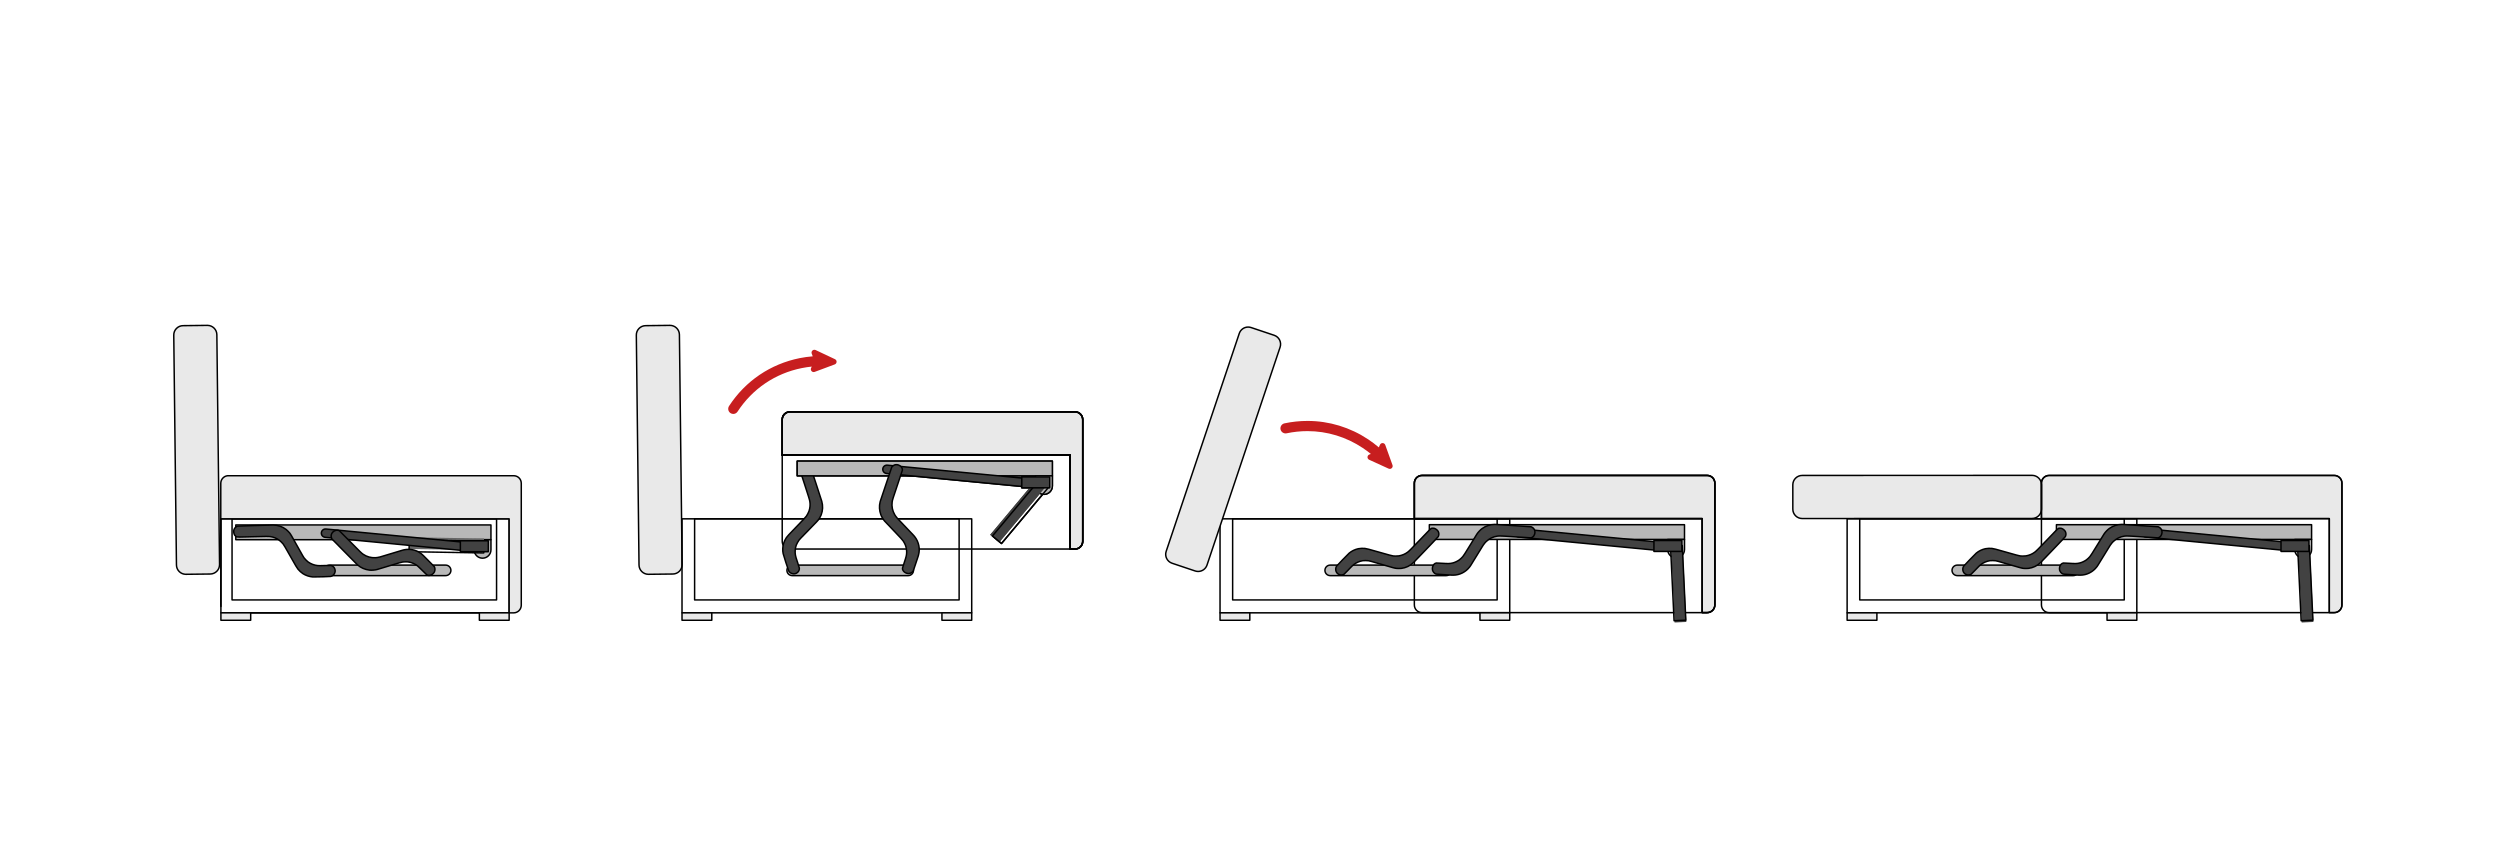 <?xml version="1.0" encoding="utf-8"?>
<!-- Generator: Adobe Illustrator 16.0.0, SVG Export Plug-In . SVG Version: 6.00 Build 0)  -->
<!DOCTYPE svg PUBLIC "-//W3C//DTD SVG 1.1//EN" "http://www.w3.org/Graphics/SVG/1.1/DTD/svg11.dtd">
<svg version="1.1"
	 id="svg2" xmlns:dc="http://purl.org/dc/elements/1.1/" xmlns:cc="http://creativecommons.org/ns#" xmlns:rdf="http://www.w3.org/1999/02/22-rdf-syntax-ns#" xmlns:svg="http://www.w3.org/2000/svg" xmlns:sodipodi="http://sodipodi.sourceforge.net/DTD/sodipodi-0.dtd" xmlns:inkscape="http://www.inkscape.org/namespaces/inkscape" sodipodi:docname="FINAL_1.svg" inkscape:version="0.48.5 r10040"
	 xmlns="http://www.w3.org/2000/svg" xmlns:xlink="http://www.w3.org/1999/xlink" x="0px" y="0px" width="1669.669px"
	 height="566.929px" viewBox="1526.328 -4583.214 1669.669 566.929" enable-background="new 1526.328 -4583.214 1669.669 566.929"
	 xml:space="preserve">
<g>
	<g>
		<g id="path5748">
			<g>
				<defs>
					<path id="SVGID_1_" inkscape:connector-curvature="0" d="M1678.375-4265.498c-2.588,0.262-4.594,2.436-4.594,5.094v81.375
						c0,0.292,0.047,0.597,0.094,0.875v-58.563h192.5v62.781h-188c0.172,0.018,0.354,0.031,0.531,0.031h190.469
						c2.836,0,5.094-2.289,5.094-5.125v-81.375c0-2.836-2.258-5.094-5.094-5.094h-190.469
						C1678.729-4265.498,1678.547-4265.514,1678.375-4265.498L1678.375-4265.498z"/>
				</defs>
				<clipPath id="SVGID_2_">
					<use xlink:href="#SVGID_1_"  overflow="visible"/>
				</clipPath>
				<polygon clip-path="url(#SVGID_2_)" fill="#B4B4B4" points="1874.471,-4265.458 1865.295,-4265.513 1874.471,-4265.513 				"/>
				<polygon clip-path="url(#SVGID_2_)" fill="#B5B5B5" points="1874.471,-4264.935 1778.002,-4265.513 1865.295,-4265.513 
					1874.471,-4265.458 				"/>
				<polygon clip-path="url(#SVGID_2_)" fill="#B6B6B6" points="1874.471,-4264.412 1690.706,-4265.513 1778.002,-4265.513 
					1874.471,-4264.935 				"/>
				<polygon clip-path="url(#SVGID_2_)" fill="#B7B7B7" points="1874.471,-4263.888 1673.784,-4265.091 1673.784,-4265.513 
					1690.706,-4265.513 1874.471,-4264.412 				"/>
				<polygon clip-path="url(#SVGID_2_)" fill="#B8B8B8" points="1874.471,-4263.365 1673.784,-4264.568 1673.784,-4265.091 
					1874.471,-4263.888 				"/>
				<polygon clip-path="url(#SVGID_2_)" fill="#B9B9B9" points="1874.471,-4262.837 1673.784,-4264.044 1673.784,-4264.568 
					1874.471,-4263.365 				"/>
				<polygon clip-path="url(#SVGID_2_)" fill="#BABABA" points="1874.471,-4262.314 1673.784,-4263.521 1673.784,-4264.044 
					1874.471,-4262.837 				"/>
				<polygon clip-path="url(#SVGID_2_)" fill="#BBBBBB" points="1874.471,-4261.791 1673.784,-4262.998 1673.784,-4263.521 
					1874.471,-4262.314 				"/>
				<polygon clip-path="url(#SVGID_2_)" fill="#BCBCBC" points="1874.471,-4261.267 1673.784,-4262.47 1673.784,-4262.998 
					1874.471,-4261.791 				"/>
				<polygon clip-path="url(#SVGID_2_)" fill="#BDBDBD" points="1874.471,-4260.744 1673.784,-4261.947 1673.784,-4262.47 
					1874.471,-4261.267 				"/>
				<polygon clip-path="url(#SVGID_2_)" fill="#BEBEBE" points="1874.471,-4260.22 1673.784,-4261.423 1673.784,-4261.947 
					1874.471,-4260.744 				"/>
				<polygon clip-path="url(#SVGID_2_)" fill="#BFBFBF" points="1874.471,-4259.693 1673.784,-4260.9 1673.784,-4261.423 
					1874.471,-4260.22 				"/>
				<polygon clip-path="url(#SVGID_2_)" fill="#C0C0C0" points="1874.471,-4259.169 1673.784,-4260.376 1673.784,-4260.9 
					1874.471,-4259.693 				"/>
				<polygon clip-path="url(#SVGID_2_)" fill="#C1C1C1" points="1874.471,-4258.646 1673.784,-4259.853 1673.784,-4260.376 
					1874.471,-4259.169 				"/>
				<polygon clip-path="url(#SVGID_2_)" fill="#C2C2C2" points="1874.471,-4258.123 1673.784,-4259.326 1673.784,-4259.853 
					1874.471,-4258.646 				"/>
				<polygon clip-path="url(#SVGID_2_)" fill="#C3C3C3" points="1874.471,-4257.599 1673.784,-4258.802 1673.784,-4259.326 
					1874.471,-4258.123 				"/>
				<polygon clip-path="url(#SVGID_2_)" fill="#C4C4C4" points="1874.471,-4257.076 1673.784,-4258.279 1673.784,-4258.802 
					1874.471,-4257.599 				"/>
				<polygon clip-path="url(#SVGID_2_)" fill="#C5C5C5" points="1874.471,-4256.552 1673.784,-4257.755 1673.784,-4258.279 
					1874.471,-4257.076 				"/>
				<polygon clip-path="url(#SVGID_2_)" fill="#C6C6C6" points="1874.471,-4256.025 1673.784,-4257.232 1673.784,-4257.755 
					1874.471,-4256.552 				"/>
				<polygon clip-path="url(#SVGID_2_)" fill="#C7C7C7" points="1874.471,-4255.501 1673.784,-4256.708 1673.784,-4257.232 
					1874.471,-4256.025 				"/>
				<polygon clip-path="url(#SVGID_2_)" fill="#C8C8C8" points="1874.471,-4254.978 1673.784,-4256.185 1673.784,-4256.708 
					1874.471,-4255.501 				"/>
				<polygon clip-path="url(#SVGID_2_)" fill="#C9C9C9" points="1874.471,-4254.455 1673.784,-4255.662 1673.784,-4256.185 
					1874.471,-4254.978 				"/>
				<polygon clip-path="url(#SVGID_2_)" fill="#CACACA" points="1874.471,-4253.931 1673.784,-4255.134 1673.784,-4255.662 
					1874.471,-4254.455 				"/>
				<polygon clip-path="url(#SVGID_2_)" fill="#CBCBCB" points="1874.471,-4253.408 1673.784,-4254.611 1673.784,-4255.134 
					1874.471,-4253.931 				"/>
				<polygon clip-path="url(#SVGID_2_)" fill="#CCCCCC" points="1874.471,-4252.884 1673.784,-4254.087 1673.784,-4254.611 
					1874.471,-4253.408 				"/>
				<polygon clip-path="url(#SVGID_2_)" fill="#CDCDCD" points="1874.471,-4252.357 1673.784,-4253.564 1673.784,-4254.087 
					1874.471,-4252.884 				"/>
				<polygon clip-path="url(#SVGID_2_)" fill="#CECECE" points="1874.471,-4251.833 1673.784,-4253.041 1673.784,-4253.564 
					1874.471,-4252.357 				"/>
				<polygon clip-path="url(#SVGID_2_)" fill="#CFCFCF" points="1874.471,-4251.31 1673.784,-4252.517 1673.784,-4253.041 
					1874.471,-4251.833 				"/>
				<polygon clip-path="url(#SVGID_2_)" fill="#D0D0D0" points="1874.471,-4250.787 1673.784,-4251.99 1673.784,-4252.517 
					1874.471,-4251.31 				"/>
				<polygon clip-path="url(#SVGID_2_)" fill="#D1D1D1" points="1874.471,-4250.263 1673.784,-4251.466 1673.784,-4251.99 
					1874.471,-4250.787 				"/>
				<polygon clip-path="url(#SVGID_2_)" fill="#D2D2D2" points="1874.471,-4249.74 1673.784,-4250.943 1673.784,-4251.466 
					1874.471,-4250.263 				"/>
				<polygon clip-path="url(#SVGID_2_)" fill="#D3D3D3" points="1874.471,-4249.216 1673.784,-4250.419 1673.784,-4250.943 
					1874.471,-4249.74 				"/>
				<polygon clip-path="url(#SVGID_2_)" fill="#D4D4D4" points="1874.471,-4248.689 1673.784,-4249.896 1673.784,-4250.419 
					1874.471,-4249.216 				"/>
				<polygon clip-path="url(#SVGID_2_)" fill="#D5D5D5" points="1874.471,-4248.166 1673.784,-4249.373 1673.784,-4249.896 
					1874.471,-4248.689 				"/>
				<polygon clip-path="url(#SVGID_2_)" fill="#D6D6D6" points="1874.471,-4247.642 1673.784,-4248.849 1673.784,-4249.373 
					1874.471,-4248.166 				"/>
				<polygon clip-path="url(#SVGID_2_)" fill="#D7D7D7" points="1874.471,-4247.119 1673.784,-4248.322 1673.784,-4248.849 
					1874.471,-4247.642 				"/>
				<polygon clip-path="url(#SVGID_2_)" fill="#D8D8D8" points="1874.471,-4246.595 1673.784,-4247.798 1673.784,-4248.322 
					1874.471,-4247.119 				"/>
				<polygon clip-path="url(#SVGID_2_)" fill="#D9D9D9" points="1874.471,-4246.072 1673.784,-4247.275 1673.784,-4247.798 
					1874.471,-4246.595 				"/>
				<polygon clip-path="url(#SVGID_2_)" fill="#DADADA" points="1874.471,-4245.544 1673.784,-4246.751 1673.784,-4247.275 
					1874.471,-4246.072 				"/>
				<polygon clip-path="url(#SVGID_2_)" fill="#DBDBDB" points="1874.471,-4245.021 1673.784,-4246.228 1673.784,-4246.751 
					1874.471,-4245.544 				"/>
				<polygon clip-path="url(#SVGID_2_)" fill="#DCDCDC" points="1874.471,-4244.498 1673.784,-4245.705 1673.784,-4246.228 
					1874.471,-4245.021 				"/>
				<polygon clip-path="url(#SVGID_2_)" fill="#DDDDDD" points="1874.471,-4243.974 1673.784,-4245.177 1673.784,-4245.705 
					1874.471,-4244.498 				"/>
				<polygon clip-path="url(#SVGID_2_)" fill="#DEDEDE" points="1874.471,-4243.451 1673.784,-4244.654 1673.784,-4245.177 
					1874.471,-4243.974 				"/>
				<polygon clip-path="url(#SVGID_2_)" fill="#DFDFDF" points="1874.471,-4242.927 1673.784,-4244.13 1673.784,-4244.654 
					1874.471,-4243.451 				"/>
				<polygon clip-path="url(#SVGID_2_)" fill="#E0E0E0" points="1874.471,-4242.404 1673.784,-4243.607 1673.784,-4244.13 
					1874.471,-4242.927 				"/>
				<polygon clip-path="url(#SVGID_2_)" fill="#E1E1E1" points="1874.471,-4241.876 1673.784,-4243.083 1673.784,-4243.607 
					1874.471,-4242.404 				"/>
				<polygon clip-path="url(#SVGID_2_)" fill="#E2E2E2" points="1874.471,-4241.353 1673.784,-4242.56 1673.784,-4243.083 
					1874.471,-4241.876 				"/>
				<polygon clip-path="url(#SVGID_2_)" fill="#E3E3E3" points="1874.471,-4240.83 1673.784,-4242.037 1673.784,-4242.56 
					1874.471,-4241.353 				"/>
				<polygon clip-path="url(#SVGID_2_)" fill="#E4E4E4" points="1874.471,-4240.306 1673.784,-4241.509 1673.784,-4242.037 
					1874.471,-4240.83 				"/>
				<polygon clip-path="url(#SVGID_2_)" fill="#E5E5E5" points="1874.471,-4239.783 1673.784,-4240.986 1673.784,-4241.509 
					1874.471,-4240.306 				"/>
				<polygon clip-path="url(#SVGID_2_)" fill="#E6E6E6" points="1874.471,-4239.259 1673.784,-4240.462 1673.784,-4240.986 
					1874.471,-4239.783 				"/>
				<polygon clip-path="url(#SVGID_2_)" fill="#E7E7E7" points="1874.471,-4238.732 1673.784,-4239.939 1673.784,-4240.462 
					1874.471,-4239.259 				"/>
				<polygon clip-path="url(#SVGID_2_)" fill="#E8E8E8" points="1874.471,-4238.208 1673.784,-4239.416 1673.784,-4239.939 
					1874.471,-4238.732 				"/>
				<polygon clip-path="url(#SVGID_2_)" fill="#E9E9E9" points="1874.471,-4237.685 1673.784,-4238.892 1673.784,-4239.416 
					1874.471,-4238.208 				"/>
				<polygon clip-path="url(#SVGID_2_)" fill="#E9E9E9" points="1673.784,-4238.892 1874.471,-4237.685 1874.471,-4173.904 
					1673.784,-4173.904 				"/>
			</g>
		</g>
		<g id="rect7645">
			<path d="M1866.368-4173.425h-192.502c-0.275,0-0.5-0.224-0.5-0.5v-62.777c0-0.276,0.225-0.5,0.5-0.5h192.502
				c0.277,0,0.5,0.224,0.5,0.5v62.777C1866.868-4173.649,1866.645-4173.425,1866.368-4173.425z M1674.366-4174.425h191.502v-61.777
				h-191.502V-4174.425z"/>
		</g>
		<g id="path7649">
			<path d="M1857.965-4182.042h-176.656c-0.277,0-0.5-0.224-0.5-0.5v-54.188c0-0.276,0.223-0.5,0.5-0.5h176.656
				c0.275,0,0.5,0.224,0.5,0.5v54.188C1858.465-4182.265,1858.241-4182.042,1857.965-4182.042z M1681.809-4183.042h175.656v-53.188
				h-175.656V-4183.042z"/>
		</g>
		<g id="rect4970">
			<path inkscape:transform-center-y="-46.377437" inkscape:transform-center-x="15.444242" fill="#E9E9E9" d="M1648.563-4365.715
				l16.262-0.191c3.455-0.041,6.291,2.729,6.332,6.185l1.797,153.543c0.041,3.456-2.729,6.291-6.186,6.332l-16.26,0.191
				c-3.457,0.04-6.293-2.729-6.332-6.186l-1.799-153.543C1642.338-4362.84,1645.108-4365.675,1648.563-4365.715z"/>
		</g>
		<g id="rect7651">
			<path d="M1650.434-4199.155c-3.684,0-6.715-2.997-6.758-6.68l-1.799-153.543c-0.02-1.805,0.662-3.511,1.924-4.802
				c1.262-1.292,2.951-2.014,4.756-2.035l16.262-0.191c3.764,0,6.793,2.996,6.838,6.679l1.797,153.543
				c0.021,1.805-0.662,3.51-1.924,4.802s-2.951,2.015-4.756,2.036l-16.26,0.191
				C1650.512-4199.156,1650.436-4199.155,1650.434-4199.155z M1664.899-4365.407l-16.33,0.192c-1.537,0.018-2.977,0.634-4.051,1.734
				c-1.076,1.1-1.658,2.553-1.641,4.091l1.799,153.543c0.035,3.139,2.619,5.692,5.758,5.692v0.5l0.068-0.5l16.26-0.191
				c1.537-0.019,2.977-0.634,4.053-1.735c1.074-1.1,1.656-2.553,1.639-4.091l-1.797-153.543
				C1670.62-4362.854,1668.038-4365.407,1664.899-4365.407z"/>
		</g>
		<g id="rect7657">
			<path inkscape:connector-curvature="0" fill="#E9E9E9" d="M1678.375-4265.498c-2.588,0.262-4.594,2.436-4.594,5.094v81.375
				c0,0.292,0.047,0.597,0.094,0.875v-58.563h192.5v62.781h-188c0.172,0.018,0.354,0.031,0.531,0.031h190.469
				c2.836,0,5.094-2.289,5.094-5.125v-81.375c0-2.836-2.258-5.094-5.094-5.094h-190.469
				C1678.729-4265.498,1678.547-4265.514,1678.375-4265.498L1678.375-4265.498z"/>
			<path d="M1869.375-4173.404h-190.469c-0.195,0-0.395-0.015-0.582-0.034c-0.266-0.027-0.461-0.257-0.449-0.522
				c0.014-0.266,0.234-0.475,0.5-0.475h187.5v-61.781h-191.5v58.063c0,0.26-0.199,0.477-0.459,0.498
				c-0.256,0.023-0.49-0.158-0.533-0.415c-0.049-0.289-0.102-0.626-0.102-0.958v-81.375c0-2.896,2.168-5.3,5.043-5.591
				c0.076-0.007,0.15-0.01,0.227-0.01l0.355,0.007h190.469c3.137,0,5.594,2.457,5.594,5.594v81.375
				C1874.969-4175.927,1872.459-4173.404,1869.375-4173.404z M1866.875-4174.404h2.5c2.533,0,4.594-2.075,4.594-4.625v-81.375
				c0-2.576-2.018-4.594-4.594-4.594l-190.824-0.007c-0.043,0-0.086,0.001-0.127,0.005c-2.361,0.239-4.143,2.215-4.143,4.596v23.188
				h192.094c0.277,0,0.5,0.224,0.5,0.5V-4174.404z"/>
		</g>
		<g id="g9220" transform="translate(8,156.753)">
			<g id="rect7653">
				<path fill="#B8B8B8" d="M1738.458-4362.55h77.51c1.938,0,3.51,1.571,3.51,3.51l0,0c0,1.938-1.572,3.509-3.51,3.509h-77.51
					c-1.938,0-3.508-1.571-3.508-3.509l0,0C1734.95-4360.979,1736.52-4362.55,1738.458-4362.55z"/>
				<path d="M1815.967-4355.031h-77.51c-2.211,0-4.008-1.798-4.008-4.009s1.797-4.01,4.008-4.01h77.51c2.211,0,4.01,1.799,4.01,4.01
					S1818.178-4355.031,1815.967-4355.031z M1738.458-4362.05c-1.658,0-3.008,1.351-3.008,3.01s1.35,3.009,3.008,3.009h77.51
					c1.658,0,3.01-1.35,3.01-3.009s-1.352-3.01-3.01-3.01H1738.458z"/>
			</g>
			<g id="g7661" transform="translate(-1221.332,405.111)">
				<g id="rect7663">
					<rect x="2897.139" y="-4794.485" fill="#B8B8B8" width="170.412" height="9.845"/>
					<path d="M3067.551-4784.14h-170.412c-0.277,0-0.5-0.224-0.5-0.5v-9.845c0-0.276,0.223-0.5,0.5-0.5h170.412
						c0.275,0,0.5,0.224,0.5,0.5v9.845C3068.051-4784.364,3067.826-4784.14,3067.551-4784.14z M2897.639-4785.14h169.412v-8.845
						h-169.412V-4785.14z"/>
				</g>
				<g id="path7665">
					<path inkscape:connector-curvature="0" fill="#B8B8B8" d="M3056.313-4784.625v6.719c0,3.111,2.514,5.625,5.625,5.625
						s5.625-2.514,5.625-5.625v-6.719H3056.313z"/>
					<path d="M3061.938-4771.782c-3.377,0-6.125-2.748-6.125-6.125v-6.719c0-0.276,0.225-0.5,0.5-0.5h11.25
						c0.277,0,0.5,0.224,0.5,0.5v6.719C3068.063-4774.529,3065.314-4771.782,3061.938-4771.782z M3056.813-4784.125v6.219
						c0,2.826,2.299,5.125,5.125,5.125s5.125-2.299,5.125-5.125v-6.219H3056.813z"/>
				</g>
			</g>
			<g id="rect7667">
				
					<rect x="1812.608" y="-4399.971" inkscape:transform-center-y="-0.4067684" inkscape:transform-center-x="24.28143" transform="matrix(0.017 -1 1 0.017 6160.711 -2485.899)" fill="#666666" width="7.86" height="49.902">
				</rect>
				<path d="M1841.42-4370.173c-0.004,0-0.006,0-0.008,0l-49.895-0.836c-0.133-0.002-0.26-0.057-0.352-0.152
					s-0.143-0.224-0.141-0.355l0.133-7.859c0.004-0.273,0.227-0.492,0.5-0.492c0.002,0,0.004,0,0.008,0l49.893,0.836
					c0.277,0.005,0.496,0.232,0.492,0.509l-0.131,7.859c-0.002,0.132-0.057,0.259-0.152,0.351
					C1841.674-4370.223,1841.549-4370.173,1841.42-4370.173z M1792.034-4372l48.895,0.819l0.115-6.86l-48.895-0.818L1792.034-4372z"
					/>
			</g>
			<g id="g7669" transform="translate(-1221.332,555.111)">
				<g id="rect7671">
					<path fill="#424242" d="M2957.326-4941.774l90.475,8.678c1.531,0.146,2.654,1.508,2.508,3.04l0,0
						c-0.146,1.532-1.508,2.655-3.041,2.508l-90.473-8.677c-1.533-0.147-2.656-1.508-2.51-3.04l0,0
						C2954.434-4940.797,2955.795-4941.92,2957.326-4941.774z"/>
					<path d="M3047.537-4927.036c-0.104,0-0.211-0.005-0.316-0.015l-90.475-8.677c-1.803-0.174-3.131-1.782-2.959-3.586
						c0.174-1.799,1.758-3.131,3.586-2.959l90.475,8.678c0.873,0.084,1.664,0.503,2.223,1.18s0.82,1.532,0.736,2.406
						C3050.643-4928.313,3049.238-4927.036,3047.537-4927.036z M2957.057-4941.287c-1.182,0-2.16,0.89-2.273,2.069
						c-0.119,1.255,0.803,2.374,2.059,2.494l90.475,8.677c1.281,0.129,2.375-0.805,2.494-2.058c0.059-0.608-0.123-1.202-0.512-1.674
						c-0.389-0.471-0.938-0.763-1.547-0.82l-90.475-8.678C2957.205-4941.283,2957.131-4941.287,2957.057-4941.287z"/>
				</g>
				<g id="rect7673">
					<rect x="3047.129" y="-4933.917" fill="#424242" width="18.666" height="7.292"/>
					<path d="M3065.795-4926.125h-18.666c-0.275,0-0.5-0.224-0.5-0.5v-7.292c0-0.276,0.225-0.5,0.5-0.5h18.666
						c0.275,0,0.5,0.224,0.5,0.5v7.292C3066.295-4926.349,3066.07-4926.125,3065.795-4926.125z M3047.629-4927.125h17.666v-6.292
						h-17.666V-4927.125z"/>
				</g>
			</g>
			<g id="path7675">
				
					<path inkscape:connector-curvature="0" inkscape:transform-center-y="12.668977" inkscape:transform-center-x="-30.141986" fill="#424242" d="
					M1675.829-4381.747c0.57,0.603,0.961,0.526,10.67,0.25c9.211-0.263,11.084-0.291,12.361-0.108
					c2.098,0.301,4.039,1.081,5.861,2.354c0.668,0.467,2.266,2.005,2.705,2.606c0.699,0.957,1.381,2.128,4.916,8.377
					c3.691,6.523,4.242,7.466,5.004,8.434c0.789,1.004,2.201,2.281,3.297,2.99c1.867,1.209,4.256,2.012,6.406,2.177
					c1.039,0.08,11.697-0.176,12.145-0.293c1.238-0.323,2.236-1.206,2.725-2.39c0.449-1.09,0.318-2.361-0.371-3.443
					c-0.482-0.754-1.373-1.366-2.166-1.505c-0.205-0.036-1.885-0.022-3.717,0.042c-3.541,0.125-4.363,0.121-5.414,0
					c-2.119-0.249-4.211-1.055-6.092-2.352c-0.629-0.434-2.307-2.126-2.764-2.779c-0.506-0.725-0.584-0.849-4.713-8.234
					c-3.771-6.745-4.23-7.551-4.918-8.406c-0.506-0.631-1.754-1.86-2.357-2.322c-2.516-1.929-5.369-2.9-8.58-2.95
					c-1.75-0.027-23.66,0.651-23.93,0.741c-0.42,0.14-1.107,0.575-1.43,0.901c-0.363,0.37-0.703,0.908-0.893,1.457
					c-0.295,0.845-0.188,2.21,0.238,3.171c0.174,0.389,0.254,0.505,0.727,0.971
					C1675.655-4381.944,1675.747-4381.832,1675.829-4381.747L1675.829-4381.747z"/>
				<path d="M1727.911-4354.152c-0.441,0-0.758-0.006-0.9-0.017c-2.242-0.173-4.725-1.016-6.641-2.256
					c-1.156-0.749-2.592-2.053-3.416-3.101c-0.795-1.011-1.375-2.01-5.045-8.497c-3.576-6.32-4.217-7.41-4.887-8.328
					c-0.408-0.561-1.957-2.051-2.588-2.491c-1.768-1.235-3.615-1.978-5.645-2.269c-1.074-0.153-2.785-0.157-12.277,0.113
					l-2.516,0.072c-2.895,0.085-4.641,0.136-5.801,0.136c-1.768,0-2.252-0.109-2.73-0.613l-0.109-0.12
					c-0.049-0.056-0.105-0.118-0.168-0.182c-0.504-0.495-0.627-0.663-0.832-1.123c-0.482-1.09-0.59-2.578-0.254-3.539
					c0.205-0.593,0.582-1.207,1.01-1.643c0.377-0.384,1.139-0.862,1.629-1.025c0.529-0.177,23.742-0.768,23.959-0.768l0.135,0.001
					c3.314,0.052,6.301,1.079,8.877,3.054c0.633,0.484,1.91,1.743,2.443,2.405c0.715,0.892,1.158,1.669,4.963,8.476
					c4.152,7.425,4.203,7.498,4.688,8.192c0.432,0.617,2.059,2.255,2.639,2.654c1.803,1.243,3.832,2.027,5.865,2.267
					c0.936,0.107,1.779,0.122,5.338-0.004c1.176-0.041,2.291-0.062,2.996-0.062c0.67,0,0.771,0.018,0.824,0.027
					c0.941,0.164,1.945,0.858,2.502,1.729c0.768,1.206,0.922,2.665,0.41,3.903c-0.553,1.341-1.668,2.319-3.061,2.683
					C1738.819-4354.346,1730.344-4354.152,1727.911-4354.152z M1696.409-4382.222c1.201,0,1.908,0.034,2.521,0.121
					c2.189,0.314,4.178,1.112,6.078,2.438c0.717,0.501,2.352,2.078,2.822,2.722c0.699,0.959,1.348,2.062,4.947,8.426
					c3.586,6.336,4.215,7.422,4.961,8.37c0.752,0.957,2.117,2.195,3.176,2.88c1.781,1.154,4.09,1.938,6.172,2.099
					c0.131,0.01,0.42,0.014,0.824,0.014c2.912,0,10.641-0.205,11.176-0.297c1.066-0.278,1.936-1.043,2.369-2.092
					c0.393-0.951,0.273-2.039-0.33-2.984c-0.4-0.626-1.17-1.165-1.83-1.281c-0.234-0.027-1.883-0.012-3.613,0.05
					c-3.682,0.13-4.504,0.11-5.488-0.003c-2.197-0.259-4.381-1.101-6.318-2.437c-0.668-0.461-2.396-2.198-2.889-2.905
					c-0.523-0.747-0.566-0.808-4.742-8.276c-3.709-6.634-4.207-7.513-4.869-8.337c-0.486-0.605-1.697-1.798-2.273-2.238
					c-2.436-1.867-5.145-2.799-8.283-2.848l-0.119-0.001c-2.346,0-22.961,0.639-23.719,0.734c-0.27,0.096-0.889,0.488-1.156,0.76
					c-0.328,0.334-0.619,0.809-0.777,1.27c-0.252,0.723-0.154,1.954,0.223,2.806c0.141,0.314,0.176,0.379,0.619,0.817
					c0.08,0.079,0.15,0.156,0.213,0.227l0.088,0.098c0.174,0.182,0.287,0.302,2.006,0.302c1.146,0,2.887-0.051,5.771-0.135
					l2.518-0.073C1691.838-4382.149,1694.688-4382.222,1696.409-4382.222z"/>
			</g>
			<g id="path7677">
				
					<path inkscape:connector-curvature="0" inkscape:transform-center-y="-10.449331" inkscape:transform-center-x="30.2581" fill="#424242" d="
					M1757.161-4362.671c2.178,1.936,4.924,3.129,7.977,3.465c1.346,0.148,3.564-0.021,4.963-0.384
					c0.254-0.066,3.744-1.122,7.76-2.338c7.295-2.211,8.361-2.513,9.438-2.687c0.789-0.127,2.393-0.173,3.193-0.09
					c1.547,0.159,3.311,0.681,4.598,1.352c1.768,0.92,2.346,1.401,5.51,4.581c1.348,1.354,2.588,2.564,2.754,2.688
					c0.916,0.681,2.371,0.554,3.688-0.321c0.514-0.342,1.203-1.12,1.404-1.58c0.467-1.098,0.5-2.206,0.096-3.218
					c-0.143-0.354-0.16-0.374-3.66-3.883c-1.936-1.94-3.58-3.597-3.652-3.678c-0.074-0.082-0.432-0.418-0.795-0.75
					c-3.234-2.946-7.736-4.163-12.123-3.277c-0.396,0.079-0.877,0.193-1.068,0.257c-0.99,0.328-14.719,4.465-15.086,4.545
					c-1.68,0.368-2.164,0.446-3.037,0.496c-2.939,0.168-5.836-0.64-8.256-2.303c-1.148-0.79-1.818-1.439-8.82-8.57
					c-3.725-3.794-6.887-6.981-7.027-7.081c-0.58-0.415-1.582-0.538-2.438-0.305c-1.447,0.394-2.582,1.478-2.982,2.853
					c-0.197,0.677-0.131,1.655,0.156,2.333l0.217,0.518l8.051,8.168c4.428,4.494,8.35,8.461,8.715,8.815
					c0.141,0.137,0.285,0.269,0.432,0.397L1757.161-4362.671z"/>
				<path d="M1804.772-4355.148c-0.654,0-1.248-0.185-1.719-0.533c-0.24-0.179-1.813-1.735-2.809-2.737
					c-3.123-3.138-3.678-3.6-5.387-4.49c-1.242-0.647-2.938-1.145-4.42-1.298c-0.793-0.082-2.365-0.025-3.061,0.087
					c-1.051,0.169-2.189,0.494-9.373,2.671c-4.617,1.398-7.529,2.278-7.777,2.343c-1.402,0.364-3.715,0.555-5.145,0.397
					c-3.141-0.346-5.988-1.581-8.236-3.571c-0.004-0.004-0.01-0.008-0.014-0.013c-0.152-0.134-0.305-0.271-0.449-0.415
					c-0.365-0.354-4.197-4.229-8.723-8.82l-8.049-8.168c-0.045-0.046-0.082-0.1-0.105-0.158l-0.217-0.518
					c-0.332-0.781-0.404-1.879-0.176-2.666c0.447-1.534,1.723-2.758,3.33-3.195c0.982-0.269,2.176-0.11,2.861,0.381
					c0.275,0.196,6.396,6.428,7.094,7.137c6.904,7.032,7.639,7.748,8.746,8.509c2.33,1.602,5.094,2.38,7.945,2.216
					c0.846-0.048,1.316-0.125,2.959-0.485c0.465-0.112,14.098-4.221,15.035-4.531c0.23-0.077,0.752-0.197,1.127-0.272
					c0.963-0.194,1.947-0.293,2.926-0.293c3.598,0,7.018,1.311,9.631,3.691c0.381,0.348,0.754,0.7,0.832,0.786
					c0.094,0.102,1.738,1.759,3.633,3.658c3.592,3.6,3.592,3.6,3.77,4.051c0.455,1.135,0.42,2.38-0.098,3.599
					c-0.242,0.552-0.998,1.407-1.59,1.801C1806.502-4355.446,1805.598-4355.148,1804.772-4355.148z M1789.446-4365.246
					c0.418,0,0.807,0.015,1.096,0.045c1.6,0.164,3.432,0.703,4.779,1.405c1.813,0.944,2.445,1.469,5.633,4.672
					c1.398,1.407,2.547,2.521,2.699,2.642c0.717,0.532,2.006,0.396,3.109-0.338c0.469-0.312,1.074-1.022,1.225-1.364
					c0.41-0.966,0.441-1.946,0.088-2.832c-0.1-0.251-0.232-0.39-3.551-3.715c-1.658-1.663-3.572-3.589-3.668-3.696
					c-0.076-0.083-0.416-0.4-0.762-0.716c-2.428-2.212-5.609-3.43-8.957-3.43c-0.912,0-1.83,0.092-2.729,0.273
					c-0.387,0.077-0.85,0.188-1.01,0.241c-1.037,0.344-14.758,4.477-15.137,4.559c-1.689,0.37-2.213,0.456-3.115,0.507
					c-3.066,0.172-6.057-0.663-8.568-2.39c-1.191-0.819-1.855-1.465-8.895-8.632c-4.039-4.115-6.77-6.859-6.982-7.042
					c-0.404-0.288-1.305-0.4-1.994-0.212c-1.273,0.347-2.283,1.309-2.633,2.51c-0.166,0.567-0.107,1.427,0.135,1.998l0.182,0.431
					l7.982,8.1c4.445,4.51,8.352,8.461,8.709,8.807c0.129,0.128,0.262,0.249,0.395,0.367c0.006,0.004,0.01,0.008,0.016,0.012
					c2.096,1.862,4.758,3.019,7.699,3.342c1.336,0.146,3.494-0.036,4.783-0.37c0.279-0.073,5.133-1.543,7.74-2.333
					c7.316-2.218,8.383-2.521,9.504-2.701C1787.739-4365.191,1788.614-4365.246,1789.446-4365.246z"/>
			</g>
		</g>
		<g id="g9232" transform="translate(0,156.753)">
			<g id="rect7647">
				<rect x="1673.866" y="-4330.679" fill="#E9E9E9" width="19.887" height="4.957"/>
				<path d="M1693.752-4325.222h-19.887c-0.275,0-0.5-0.224-0.5-0.5v-4.957c0-0.276,0.225-0.5,0.5-0.5h19.887
					c0.275,0,0.5,0.224,0.5,0.5v4.957C1694.252-4325.445,1694.028-4325.222,1693.752-4325.222z M1674.366-4326.222h18.887v-3.957
					h-18.887V-4326.222z"/>
			</g>
			<g id="rect9218">
				<rect x="1846.483" y="-4330.679" fill="#E9E9E9" width="19.885" height="4.957"/>
				<path d="M1866.368-4325.222h-19.885c-0.275,0-0.5-0.224-0.5-0.5v-4.957c0-0.276,0.225-0.5,0.5-0.5h19.885
					c0.277,0,0.5,0.224,0.5,0.5v4.957C1866.868-4325.445,1866.645-4325.222,1866.368-4325.222z M1846.983-4326.222h18.885v-3.957
					h-18.885V-4326.222z"/>
			</g>
		</g>
	</g>
	<g>
		<g id="rect6822">
			<path inkscape:transform-center-y="-14.924553" inkscape:transform-center-x="-46.547325" fill="#E9E9E9" d="M2889.481-4259.365
				l0.01,16.262c0.002,3.457-2.799,6.261-6.256,6.263l-153.553,0.079c-3.457,0.002-6.262-2.799-6.264-6.256l-0.008-16.262
				c-0.002-3.457,2.799-6.26,6.254-6.262l153.555-0.08C2886.674-4265.622,2889.479-4262.822,2889.481-4259.365z"/>
		</g>
		<g id="path6816">
			<path inkscape:connector-curvature="0" fill="#E9E9E9" d="M2893.995-4265.625c-2.588,0.262-4.594,2.436-4.594,5.094v81.375
				c0,0.292,0.047,0.597,0.094,0.875v-58.562h192.5v62.781h-188c0.172,0.017,0.354,0.03,0.531,0.03h190.469
				c2.834,0,5.094-2.289,5.094-5.125v-81.375c0-2.835-2.26-5.094-5.094-5.094h-190.469
				C2894.348-4265.625,2894.167-4265.642,2893.995-4265.625L2893.995-4265.625z"/>
		</g>
		<g id="g7513" transform="translate(0,156.753)">
			<g id="rect7515">
				<path d="M3085.305-4330.313h-190.447c-3.098,0-5.617-2.521-5.617-5.618v-81.378c0-3.098,2.52-5.618,5.617-5.618h190.447
					c3.098,0,5.619,2.521,5.619,5.618v81.378C3090.924-4332.833,3088.403-4330.313,3085.305-4330.313z M2894.858-4421.927
					c-2.547,0-4.617,2.072-4.617,4.618v81.378c0,2.547,2.07,4.618,4.617,4.618h190.447c2.547,0,4.619-2.071,4.619-4.618v-81.378
					c0-2.546-2.072-4.618-4.619-4.618H2894.858z"/>
			</g>
			<g id="path7517">
				<path d="M3081.995-4330.537c-0.277,0-0.5-0.224-0.5-0.5v-62.061h-191.893c-0.275,0-0.5-0.224-0.5-0.5s0.225-0.5,0.5-0.5h192.393
					c0.275,0,0.5,0.224,0.5,0.5v62.561C3082.495-4330.761,3082.27-4330.537,3081.995-4330.537z"/>
			</g>
			<g id="rect7519">
				<path d="M2953.44-4330.179h-193.477c-0.277,0-0.5-0.224-0.5-0.5v-62.777c0-0.276,0.223-0.5,0.5-0.5h193.477
					c0.275,0,0.5,0.224,0.5,0.5v62.777C2953.94-4330.402,2953.715-4330.179,2953.44-4330.179z M2760.463-4331.179h192.477v-61.777
					h-192.477V-4331.179z"/>
			</g>
			<g id="path7523">
				<path d="M2945.036-4338.796h-176.656c-0.275,0-0.5-0.224-0.5-0.5v-54.188c0-0.276,0.225-0.5,0.5-0.5h176.656
					c0.277,0,0.5,0.224,0.5,0.5v54.188C2945.536-4339.02,2945.313-4338.796,2945.036-4338.796z M2768.879-4339.796h175.656v-53.188
					h-175.656V-4339.796z"/>
			</g>
			<g id="rect7525">
				<path d="M2729.961-4393.157h-0.002c-3.727,0-6.76-3.031-6.76-6.757l-0.008-16.262c0-3.727,3.029-6.76,6.756-6.762l153.555-0.053
					c3.729,0,6.76,3.031,6.762,6.757l0.006,16.262c0.002,1.805-0.701,3.503-1.977,4.779c-1.277,1.277-2.975,1.981-4.779,1.981
					L2729.961-4393.157z M2883.506-4421.99l-153.557,0.053c-3.176,0.002-5.758,2.587-5.758,5.762l0.008,16.262
					c0,3.175,2.584,5.757,5.76,5.757l153.555-0.054c1.537,0,2.984-0.6,4.07-1.688c1.088-1.088,1.686-2.534,1.686-4.072
					l-0.006-16.262C2889.262-4419.407,2886.68-4421.99,2883.506-4421.99z"/>
			</g>
			<g id="g7527" transform="translate(-62.867,330.693)">
				<g id="g7529" transform="translate(0,74.256)">
					<g id="rect7531">
						<rect x="2962.618" y="-4794.485" fill="#B8B8B8" width="170.412" height="9.845"/>
						<path d="M3133.03-4784.141h-170.412c-0.275,0-0.5-0.224-0.5-0.5v-9.845c0-0.276,0.225-0.5,0.5-0.5h170.412
							c0.277,0,0.5,0.224,0.5,0.5v9.845C3133.53-4784.364,3133.307-4784.141,3133.03-4784.141z M2963.118-4785.141h169.412v-8.845
							h-169.412V-4785.141z"/>
					</g>
					<g id="path7533">
						<path inkscape:connector-curvature="0" fill="#CCCCCC" d="M3121.793-4784.626v6.719c0,3.111,2.512,5.625,5.625,5.625
							c3.111,0,5.625-2.514,5.625-5.625v-6.719H3121.793z"/>
						<path d="M3127.418-4771.782c-3.379,0-6.125-2.748-6.125-6.125v-6.719c0-0.276,0.223-0.5,0.5-0.5h11.25
							c0.275,0,0.5,0.224,0.5,0.5v6.719C3133.543-4774.53,3130.795-4771.782,3127.418-4771.782z M3122.293-4784.126v6.219
							c0,2.826,2.299,5.125,5.125,5.125s5.125-2.299,5.125-5.125v-6.219H3122.293z"/>
					</g>
				</g>
				<g id="rect7535">
					
						<rect x="3124.87" y="-4706.162" inkscape:transform-center-y="24.448811" inkscape:transform-center-x="-1.1692628" transform="matrix(-0.999 0.048 -0.048 -0.999 6030.113 -9506.719)" fill="#424242" width="7.861" height="49.901">
					</rect>
					<path d="M3126.067-4655.602c-0.125,0-0.244-0.046-0.336-0.13c-0.1-0.089-0.158-0.214-0.164-0.346l-2.383-49.844
						c-0.014-0.276,0.199-0.51,0.475-0.523l7.852-0.376c0.127-0.004,0.262,0.041,0.361,0.129c0.098,0.089,0.156,0.214,0.162,0.346
						l2.385,49.844c0.012,0.276-0.201,0.51-0.477,0.523l-7.852,0.376C3126.083-4655.602,3126.075-4655.602,3126.067-4655.602z
						 M3124.206-4705.47l2.336,48.845l6.854-0.328l-2.336-48.845L3124.206-4705.47z"/>
				</g>
				<g id="rect7537">
					<path fill="#B8B8B8" d="M2896.397-4693.243h77.508c1.939,0,3.51,1.571,3.51,3.51l0,0c0,1.938-1.57,3.509-3.51,3.509h-77.508
						c-1.938,0-3.51-1.571-3.51-3.509l0,0C2892.887-4691.671,2894.459-4693.243,2896.397-4693.243z"/>
					<path d="M2973.905-4685.724h-77.508c-2.211,0-4.01-1.798-4.01-4.009c0-2.211,1.799-4.01,4.01-4.01h77.508
						c2.211,0,4.01,1.799,4.01,4.01C2977.915-4687.522,2976.116-4685.724,2973.905-4685.724z M2896.397-4692.743
						c-1.66,0-3.01,1.35-3.01,3.01c0,1.659,1.35,3.009,3.01,3.009h77.508c1.66,0,3.01-1.35,3.01-3.009c0-1.66-1.35-3.01-3.01-3.01
						H2896.397z"/>
				</g>
				<g id="g7539" transform="translate(0,224.256)">
					<g id="rect7541">
						<path fill="#424242" d="M3022.805-4941.774l90.475,8.678c1.531,0.146,2.654,1.508,2.508,3.04l0,0
							c-0.146,1.532-1.508,2.655-3.041,2.508l-90.473-8.677c-1.533-0.146-2.656-1.508-2.508-3.04l0,0
							C3019.913-4940.798,3021.274-4941.921,3022.805-4941.774z"/>
						<path d="M3113.018-4927.036c-0.105,0-0.211-0.005-0.318-0.015l-90.475-8.677c-0.873-0.084-1.662-0.503-2.221-1.18
							s-0.82-1.532-0.736-2.406c0.172-1.8,1.754-3.134,3.584-2.959l90.475,8.678c0.875,0.084,1.664,0.503,2.223,1.18
							s0.82,1.532,0.736,2.406C3116.124-4928.314,3114.717-4927.036,3113.018-4927.036z M3022.538-4941.287
							c-1.184,0-2.162,0.89-2.275,2.069c-0.059,0.608,0.125,1.202,0.514,1.674c0.389,0.471,0.938,0.763,1.545,0.82l90.475,8.677
							c1.287,0.127,2.375-0.805,2.494-2.058c0.059-0.608-0.123-1.202-0.512-1.674c-0.389-0.471-0.938-0.763-1.545-0.82
							l-90.475-8.678C3022.684-4941.284,3022.61-4941.287,3022.538-4941.287z"/>
					</g>
					<g id="rect7543">
						<rect x="3112.61" y="-4933.917" fill="#424242" width="18.664" height="7.291"/>
						<path d="M3131.274-4926.126h-18.664c-0.277,0-0.5-0.224-0.5-0.5v-7.291c0-0.276,0.223-0.5,0.5-0.5h18.664
							c0.275,0,0.5,0.224,0.5,0.5v7.291C3131.774-4926.35,3131.549-4926.126,3131.274-4926.126z M3113.11-4927.126h17.664v-6.291
							h-17.664V-4927.126z"/>
					</g>
				</g>
				<g id="path7545">
					<path inkscape:connector-curvature="0" fill="#424242" d="M2964.584-4717.898c-0.83-0.027-1.055,0.3-7.775,7.31
						c-6.379,6.651-7.693,7.985-8.732,8.752c-1.705,1.258-3.637,2.063-5.828,2.437c-0.803,0.137-3.02,0.161-3.756,0.041
						c-1.168-0.192-2.477-0.547-9.381-2.519c-7.207-2.058-8.26-2.342-9.482-2.497c-1.266-0.161-3.17-0.081-4.447,0.183
						c-2.178,0.449-4.443,1.554-6.092,2.944c-0.795,0.672-8.209,8.333-8.445,8.731c-0.656,1.099-0.748,2.428-0.266,3.614
						c0.445,1.092,1.43,1.906,2.682,2.192c0.873,0.2,1.936,0.011,2.598-0.446c0.174-0.118,1.359-1.308,2.621-2.64
						c2.434-2.573,3.021-3.147,3.857-3.797c1.684-1.31,3.74-2.203,5.99-2.6c0.752-0.132,3.135-0.104,3.918,0.041
						c0.869,0.161,1.012,0.194,9.139,2.559c7.418,2.159,8.311,2.411,9.4,2.538c0.805,0.094,2.557,0.094,3.311,0
						c3.145-0.392,5.859-1.702,8.182-3.919c1.266-1.208,16.4-17.067,16.529-17.32c0.201-0.396,0.385-1.188,0.385-1.645
						c0-0.52-0.135-1.142-0.385-1.665c-0.387-0.809-1.418-1.706-2.396-2.092c-0.396-0.156-0.535-0.183-1.197-0.183
						C2964.848-4717.877,2964.704-4717.894,2964.584-4717.898L2964.584-4717.898z"/>
					<path d="M2903.792-4686.13c-0.293,0-0.576-0.031-0.844-0.092c-1.393-0.318-2.525-1.25-3.031-2.491
						c-0.547-1.344-0.438-2.823,0.299-4.059c0.309-0.52,7.889-8.297,8.553-8.857c1.719-1.45,4.078-2.591,6.313-3.052
						c1.303-0.269,3.324-0.353,4.611-0.189c1.279,0.163,2.395,0.467,9.557,2.513c6.979,1.992,8.199,2.32,9.326,2.506
						c0.27,0.044,0.828,0.07,1.488,0.07c0.867,0,1.711-0.044,2.102-0.111c2.131-0.362,3.967-1.13,5.615-2.346
						c1.025-0.756,2.455-2.217,8.668-8.696l1.727-1.802c5.219-5.45,5.422-5.662,6.336-5.662l0.254,0.011
						c0.076,0.005,0.158,0.011,0.248,0.011c0.705,0,0.912,0.032,1.381,0.218c1.104,0.436,2.225,1.42,2.664,2.341
						c0.273,0.576,0.434,1.261,0.434,1.879c0,0.538-0.205,1.413-0.439,1.873c-0.266,0.519-16.479,17.311-16.629,17.455
						c-2.398,2.289-5.246,3.653-8.467,4.054c-0.758,0.094-2.625,0.094-3.43,0c-1.137-0.132-1.996-0.376-9.482-2.555
						c-8.164-2.375-8.252-2.392-9.09-2.547c-0.664-0.124-3.111-0.151-3.74-0.041c-2.16,0.381-4.154,1.246-5.77,2.502
						c-0.816,0.634-1.42,1.229-3.801,3.746c-0.961,1.015-2.434,2.525-2.701,2.708
						C2905.377-4686.354,2904.594-4686.13,2903.792-4686.13z M2918.127-4703.958c-1.006,0-2.068,0.096-2.844,0.255
						c-2.078,0.429-4.273,1.489-5.871,2.836c-0.766,0.646-7.945,8.061-8.35,8.623c-0.563,0.947-0.648,2.102-0.221,3.153
						c0.389,0.954,1.238,1.644,2.33,1.894c0.713,0.163,1.666,0,2.203-0.37c0.152-0.118,1.225-1.182,2.541-2.572
						c2.426-2.563,3.047-3.175,3.914-3.848c1.742-1.356,3.891-2.289,6.209-2.697c0.461-0.081,1.293-0.093,1.746-0.093
						c0.752,0,1.816,0.035,2.352,0.134c0.881,0.164,0.973,0.181,9.186,2.57c7.295,2.123,8.268,2.399,9.32,2.521
						c0.717,0.083,2.52,0.083,3.189,0c3.045-0.379,5.629-1.617,7.898-3.784c1.195-1.141,15.971-16.617,16.469-17.25
						c0.125-0.257,0.291-0.973,0.291-1.353c0-0.468-0.127-1.01-0.336-1.449c-0.332-0.693-1.266-1.502-2.129-1.843
						c-0.32-0.126-0.393-0.147-1.014-0.147c-0.115,0-0.221-0.007-0.314-0.014l-0.129-0.007c0,0,0,0-0.002,0
						c-0.543,0-1.328,0.819-5.67,5.353l-1.729,1.803c-6.262,6.529-7.707,8.005-8.795,8.808c-1.777,1.311-3.754,2.138-6.041,2.527
						c-0.543,0.092-1.563,0.125-2.27,0.125c-0.424,0-1.203-0.011-1.65-0.084c-1.178-0.193-2.412-0.524-9.438-2.531
						c-7.285-2.08-8.252-2.335-9.408-2.481C2919.161-4703.93,2918.663-4703.958,2918.127-4703.958z"/>
				</g>
				<g id="path7547">
					<path inkscape:connector-curvature="0" fill="#424242" d="M3006.196-4720.407c-2.914,0-5.76,0.934-8.264,2.71
						c-1.105,0.784-2.65,2.385-3.455,3.586c-0.145,0.218-2.053,3.326-4.244,6.903c-3.984,6.499-4.58,7.435-5.27,8.279
						c-0.504,0.619-1.672,1.719-2.324,2.188c-1.262,0.908-2.928,1.691-4.336,2.046c-1.93,0.486-2.684,0.511-7.16,0.237
						c-1.908-0.116-3.639-0.197-3.846-0.18c-1.137,0.101-2.139,1.162-2.541,2.689c-0.156,0.598-0.154,1.638,0,2.115
						c0.379,1.131,1.094,1.98,2.066,2.468c0.342,0.171,0.369,0.173,5.316,0.47c2.736,0.163,5.064,0.309,5.174,0.321
						c0.107,0.013,0.6,0.025,1.092,0.031c4.375,0.052,8.547-2.029,11.236-5.605c0.244-0.323,0.527-0.728,0.629-0.901
						c0.521-0.903,8.031-13.118,8.252-13.421c1.012-1.392,1.322-1.771,1.941-2.389c2.084-2.079,4.785-3.4,7.699-3.766
						c1.383-0.174,2.314-0.134,12.287,0.543c5.305,0.36,9.785,0.641,9.955,0.622c0.709-0.075,1.541-0.649,2.025-1.392
						c0.82-1.256,0.947-2.82,0.332-4.113c-0.303-0.637-1.002-1.324-1.666-1.641l-0.506-0.242l-11.443-0.754
						c-6.297-0.416-11.863-0.775-12.371-0.797c-0.195-0.009-0.393-0.011-0.586-0.011L3006.196-4720.407z"/>
					<path d="M2978.563-4686.041l-0.164-0.001c-0.516-0.006-1.031-0.021-1.145-0.035c-0.129-0.012-2.201-0.143-5.145-0.319
						c-5.076-0.305-5.076-0.305-5.51-0.521c-1.096-0.548-1.896-1.5-2.318-2.756c-0.186-0.573-0.189-1.715-0.01-2.401
						c0.459-1.739,1.629-2.941,2.982-3.061c0.014-0.001,0.123-0.004,0.139-0.004c0.449,0,2.039,0.077,3.779,0.183
						c4.279,0.261,5.125,0.251,7.01-0.223c1.357-0.342,2.953-1.096,4.164-1.967c0.621-0.447,1.746-1.506,2.23-2.099
						c0.668-0.818,1.303-1.817,5.229-8.225c2.693-4.395,4.125-6.723,4.256-6.92c0.84-1.254,2.412-2.886,3.58-3.716
						c2.574-1.826,5.518-2.794,8.516-2.802c0.209-0.013,0.428,0.001,0.641,0.01c0.496,0.021,5.82,0.364,12.383,0.797l11.441,0.754
						c0.064,0.004,0.127,0.021,0.184,0.048l0.506,0.242c0.77,0.365,1.551,1.138,1.902,1.877c0.688,1.442,0.547,3.205-0.365,4.602
						c-0.57,0.875-1.531,1.524-2.391,1.615c-0.535-0.002-4.805-0.265-10.043-0.62c-6.729-0.457-9.402-0.629-10.809-0.629
						c-0.6,0-0.961,0.031-1.381,0.083c-2.787,0.349-5.418,1.636-7.41,3.624c-0.602,0.601-0.902,0.971-1.889,2.329
						c-0.273,0.396-7.732,12.524-8.225,13.377c-0.119,0.207-0.422,0.636-0.66,0.952
						C2987.307-4688.211,2983.016-4686.041,2978.563-4686.041z M2967.393-4694.139c-0.965,0.082-1.811,1.013-2.154,2.319
						c-0.143,0.544-0.123,1.479-0.008,1.834c0.334,0.994,0.963,1.748,1.816,2.175c0.24,0.121,0.432,0.137,5.121,0.418
						c2.396,0.143,5.059,0.307,5.201,0.324c0.111,0.012,0.574,0.022,1.041,0.028l0.152,0.001c4.141,0,8.133-2.021,10.68-5.407
						c0.229-0.306,0.498-0.687,0.594-0.851c0.545-0.945,8.053-13.152,8.281-13.465c1.014-1.396,1.35-1.808,1.992-2.448
						c2.148-2.143,4.986-3.531,7.99-3.908c1.439-0.182,2.576-0.125,12.383,0.54c5.654,0.384,9.537,0.622,9.893,0.622
						c0.535-0.058,1.232-0.549,1.637-1.166c0.723-1.106,0.836-2.495,0.299-3.625c-0.254-0.533-0.869-1.137-1.43-1.404l-0.42-0.201
						l-11.348-0.748c-6.449-0.426-11.877-0.776-12.359-0.796c-0.188-0.008-0.373-0.011-0.559-0.009
						c-2.803,0-5.561,0.905-7.975,2.618c-1.066,0.757-2.561,2.308-3.328,3.457c-0.07,0.104-0.713,1.139-4.234,6.886
						c-4,6.526-4.596,7.461-5.307,8.334c-0.535,0.656-1.734,1.785-2.422,2.279c-1.305,0.939-3.031,1.754-4.504,2.125
						c-1.984,0.5-2.854,0.524-7.314,0.251C2969.417-4694.061,2967.819-4694.139,2967.393-4694.139z"/>
				</g>
			</g>
		</g>
		<g id="path9164">
			<path d="M3085.307-4173.563h-3.313c-0.277,0-0.5-0.224-0.5-0.5v-62.281h-191.75c-0.277,0-0.5-0.224-0.5-0.5v-23.719
				c0-3.102,2.523-5.625,5.625-5.625h190.438c3.102,0,5.625,2.523,5.625,5.625v81.375
				C3090.932-4176.086,3088.409-4173.563,3085.307-4173.563z M3082.495-4174.563h2.813c2.549,0,4.625-2.075,4.625-4.625v-81.375
				c0-2.55-2.076-4.625-4.625-4.625H2894.87c-2.551,0-4.625,2.075-4.625,4.625v23.219h191.75c0.275,0,0.5,0.224,0.5,0.5V-4174.563z"
				/>
		</g>
		<g id="rect9246">
			<rect x="2759.963" y="-4173.925" fill="#E9E9E9" width="19.885" height="4.957"/>
			<path d="M2779.848-4168.468h-19.885c-0.275,0-0.5-0.224-0.5-0.5v-4.957c0-0.276,0.225-0.5,0.5-0.5h19.885
				c0.277,0,0.5,0.224,0.5,0.5v4.957C2780.348-4168.692,2780.125-4168.468,2779.848-4168.468z M2760.463-4169.468h18.885v-3.957
				h-18.885V-4169.468z"/>
		</g>
		<g id="rect9248">
			<rect x="2933.555" y="-4173.925" fill="#E9E9E9" width="19.885" height="4.957"/>
			<path d="M2953.44-4168.468h-19.885c-0.277,0-0.5-0.224-0.5-0.5v-4.957c0-0.276,0.223-0.5,0.5-0.5h19.885
				c0.275,0,0.5,0.224,0.5,0.5v4.957C2953.94-4168.692,2953.715-4168.468,2953.44-4168.468z M2934.055-4169.468h18.885v-3.957
				h-18.885V-4169.468z"/>
		</g>
	</g>
	<g>
		<g id="path6763">
			<path inkscape:connector-curvature="0" fill="#E9E9E9" d="M2053.002-4308.1c-2.586,0.261-4.594,2.436-4.594,5.094v81.375
				c0,0.292,0.047,0.597,0.094,0.875v-58.563h192.5v62.781h-188c0.174,0.017,0.354,0.031,0.531,0.031h190.469
				c2.836,0,5.094-2.29,5.094-5.125v-81.375c0-2.836-2.258-5.094-5.094-5.094h-190.469
				C2053.356-4308.1,2053.176-4308.117,2053.002-4308.1L2053.002-4308.1z"/>
		</g>
		<g id="g9123" transform="translate(-62.85,114.278)">
			<g id="rect9125">
				<path d="M2307.165-4330.313h-190.447c-3.098,0-5.619-2.521-5.619-5.618v-81.378c0-3.098,2.521-5.617,5.619-5.617h190.447
					c3.098,0,5.617,2.52,5.617,5.617v81.378C2312.782-4332.833,2310.263-4330.313,2307.165-4330.313z M2116.718-4421.926
					c-2.547,0-4.619,2.071-4.619,4.617v81.378c0,2.546,2.072,4.618,4.619,4.618h190.447c2.547,0,4.617-2.072,4.617-4.618v-81.378
					c0-2.546-2.07-4.617-4.617-4.617H2116.718z"/>
			</g>
			<g id="path9127">
				<path d="M2303.853-4330.538c-0.275,0-0.5-0.224-0.5-0.5v-62.06h-191.891c-0.277,0-0.5-0.224-0.5-0.5s0.223-0.5,0.5-0.5h192.391
					c0.277,0,0.5,0.224,0.5,0.5v62.56C2304.353-4330.761,2304.13-4330.538,2303.853-4330.538z"/>
			</g>
		</g>
		<g id="rect6767">
			<path inkscape:transform-center-y="-46.377437" inkscape:transform-center-x="15.444242" fill="#E9E9E9" d="M1957.495-4365.715
				l16.26-0.191c3.457-0.041,6.293,2.729,6.332,6.185l1.797,153.543c0.041,3.456-2.729,6.291-6.184,6.332l-16.262,0.191
				c-3.457,0.04-6.291-2.729-6.332-6.186l-1.797-153.542C1951.268-4362.84,1954.038-4365.675,1957.495-4365.715z"/>
		</g>
		<g id="rect7384">
			<path d="M2175.299-4173.425h-193.477c-0.277,0-0.5-0.224-0.5-0.5v-62.777c0-0.276,0.223-0.5,0.5-0.5h193.477
				c0.275,0,0.5,0.224,0.5,0.5v62.777C2175.799-4173.649,2175.575-4173.425,2175.299-4173.425z M1982.323-4174.425h192.477v-61.777
				h-192.477V-4174.425z"/>
		</g>
		<g id="path7388">
			<path d="M2166.895-4182.042h-176.656c-0.275,0-0.5-0.224-0.5-0.5v-54.188c0-0.276,0.225-0.5,0.5-0.5h176.656
				c0.277,0,0.5,0.224,0.5,0.5v54.188C2167.395-4182.265,2167.172-4182.042,2166.895-4182.042z M1990.739-4183.042h175.656v-53.188
				h-175.656V-4183.042z"/>
		</g>
		<g id="rect7390">
			<path d="M1959.364-4199.155c-3.684,0-6.715-2.997-6.758-6.68l-1.797-153.542c-0.021-1.806,0.662-3.511,1.924-4.803
				c1.262-1.292,2.951-2.014,4.756-2.035l16.26-0.191c3.766,0,6.797,2.996,6.838,6.679l1.797,153.543
				c0.021,1.805-0.66,3.51-1.922,4.802s-2.951,2.015-4.756,2.036l-16.262,0.191
				C1959.442-4199.156,1959.366-4199.155,1959.364-4199.155z M1973.831-4365.407l-16.33,0.192c-1.539,0.018-2.977,0.634-4.053,1.734
				c-1.074,1.1-1.656,2.554-1.639,4.092l1.797,153.542c0.037,3.139,2.619,5.692,5.758,5.692v0.5l0.068-0.5l16.262-0.191
				c1.537-0.019,2.977-0.634,4.051-1.734c1.076-1.101,1.658-2.554,1.639-4.092l-1.797-153.543
				C1979.551-4362.854,1976.969-4365.407,1973.831-4365.407z"/>
		</g>
		<g id="rect7402">
			<path fill="#B8B8B8" d="M2055.389-4205.796h77.508c1.939,0,3.51,1.571,3.51,3.51l0,0c0,1.938-1.57,3.509-3.51,3.509h-77.508
				c-1.938,0-3.51-1.571-3.51-3.509l0,0C2051.879-4204.225,2053.452-4205.796,2055.389-4205.796z"/>
			<path d="M2132.897-4198.278h-77.508c-2.211,0-4.01-1.798-4.01-4.009c0-2.211,1.799-4.01,4.01-4.01h77.508
				c2.211,0,4.01,1.799,4.01,4.01C2136.907-4200.076,2135.108-4198.278,2132.897-4198.278z M2055.389-4205.296
				c-1.658,0-3.01,1.35-3.01,3.01c0,1.659,1.352,3.009,3.01,3.009h77.508c1.66,0,3.01-1.35,3.01-3.009c0-1.66-1.35-3.01-3.01-3.01
				H2055.389z"/>
		</g>
		<g id="g7679" transform="translate(-62.85,114.278)">
			<g id="rect7380">
				<path d="M2307.161-4330.307h-3.313c-0.275,0-0.5-0.224-0.5-0.5v-62.281h-191.75c-0.275,0-0.5-0.224-0.5-0.5v-23.719
					c0-3.102,2.523-5.625,5.625-5.625h190.438c3.102,0,5.625,2.523,5.625,5.625v81.375
					C2312.786-4332.831,2310.263-4330.307,2307.161-4330.307z M2304.349-4331.307h2.813c2.551,0,4.625-2.075,4.625-4.625v-81.375
					c0-2.55-2.074-4.625-4.625-4.625h-190.438c-2.549,0-4.625,2.075-4.625,4.625v23.219h191.75c0.277,0,0.5,0.224,0.5,0.5V-4331.307
					z"/>
			</g>
			<g id="path7382">
				<path d="M2303.853-4330.538c-0.275,0-0.5-0.224-0.5-0.5v-62.06h-191.891c-0.277,0-0.5-0.224-0.5-0.5s0.223-0.5,0.5-0.5h192.391
					c0.277,0,0.5,0.224,0.5,0.5v62.56C2304.353-4330.761,2304.13-4330.538,2303.853-4330.538z"/>
			</g>
			<g id="g7394" transform="translate(-795.371,404.949)">
				<g id="rect7396">
					<rect x="2916.981" y="-4794.486" fill="#B8B8B8" width="170.412" height="9.845"/>
					<path d="M3087.393-4784.141h-170.412c-0.277,0-0.5-0.224-0.5-0.5v-9.845c0-0.276,0.223-0.5,0.5-0.5h170.412
						c0.275,0,0.5,0.224,0.5,0.5v9.845C3087.893-4784.365,3087.669-4784.141,3087.393-4784.141z M2917.481-4785.141h169.412v-8.845
						h-169.412V-4785.141z"/>
				</g>
				<g id="path7398">
					<path inkscape:connector-curvature="0" fill="#B8B8B8" d="M3076.155-4784.625v6.719c0,3.111,2.514,5.625,5.625,5.625
						s5.625-2.514,5.625-5.625v-6.719H3076.155z"/>
					<path d="M3081.78-4771.782c-3.377,0-6.125-2.748-6.125-6.125v-6.719c0-0.276,0.225-0.5,0.5-0.5h11.25
						c0.277,0,0.5,0.224,0.5,0.5v6.719C3087.905-4774.529,3085.159-4771.782,3081.78-4771.782z M3076.655-4784.125v6.219
						c0,2.826,2.299,5.125,5.125,5.125s5.125-2.299,5.125-5.125v-6.219H3076.655z"/>
				</g>
			</g>
			<g id="rect7400">
				
					<rect x="2267.11" y="-4381.101" inkscape:transform-center-y="18.625894" inkscape:transform-center-x="15.583007" transform="matrix(-0.767 -0.642 0.642 -0.767 6808.045 -6240.096)" fill="#424242" width="7.861" height="49.901">
				</rect>
				<path d="M2258.044-4333.992c-0.115,0-0.23-0.041-0.32-0.116l-6.027-5.044c-0.213-0.178-0.24-0.493-0.063-0.705l32.02-38.272
					c0.176-0.211,0.49-0.24,0.703-0.063l6.029,5.044c0.102,0.085,0.166,0.207,0.178,0.339s-0.029,0.264-0.115,0.365l-32.02,38.272
					c-0.086,0.102-0.207,0.166-0.34,0.177C2258.073-4333.993,2258.06-4333.992,2258.044-4333.992z M2252.72-4339.598l5.262,4.402
					l31.379-37.506l-5.262-4.402L2252.72-4339.598z"/>
			</g>
			<g id="g7404" transform="translate(-795.371,554.949)">
				<g id="rect7406">
					<path fill="#424242" d="M2977.169-4941.774l90.473,8.677c1.533,0.147,2.656,1.509,2.51,3.041v-0.001
						c-0.148,1.532-1.508,2.655-3.041,2.509l-90.475-8.677c-1.531-0.147-2.654-1.509-2.508-3.041l0,0
						C2974.274-4940.798,2975.635-4941.92,2977.169-4941.774z"/>
					<path d="M3067.38-4927.036c-0.105,0-0.211-0.005-0.316-0.015l-90.475-8.677c-1.805-0.174-3.131-1.783-2.957-3.587
						c0.17-1.799,1.766-3.13,3.584-2.958l90.475,8.677c1.803,0.174,3.131,1.783,2.959,3.587
						C3070.485-4928.313,3069.081-4927.036,3067.38-4927.036z M2976.899-4941.287c-1.184,0-2.16,0.889-2.273,2.068
						c-0.121,1.255,0.803,2.375,2.059,2.495l90.475,8.677c1.277,0.125,2.373-0.806,2.494-2.059c0.119-1.255-0.803-2.374-2.059-2.494
						l-90.475-8.677C2977.046-4941.283,2976.973-4941.287,2976.899-4941.287z"/>
				</g>
				<g id="rect7408">
					<rect x="3066.971" y="-4933.917" fill="#424242" width="18.664" height="7.292"/>
					<path d="M3085.635-4926.125h-18.664c-0.275,0-0.5-0.224-0.5-0.5v-7.292c0-0.276,0.225-0.5,0.5-0.5h18.664
						c0.277,0,0.5,0.224,0.5,0.5v7.292C3086.135-4926.349,3085.913-4926.125,3085.635-4926.125z M3067.471-4927.125h17.664v-6.292
						h-17.664V-4927.125z"/>
				</g>
			</g>
		</g>
		<g id="path7410">
			
				<path inkscape:connector-curvature="0" inkscape:transform-center-y="-32.457914" inkscape:transform-center-x="-6.5891215" fill="#424242" d="
				M2060.834-4270.251c-0.416,0.719-0.232,1.072,2.781,10.304c2.861,8.761,3.418,10.548,3.605,11.825
				c0.305,2.097,0.105,4.18-0.598,6.288c-0.258,0.773-1.281,2.741-1.734,3.333c-0.721,0.94-1.65,1.927-6.641,7.087
				c-5.213,5.388-5.959,6.183-6.672,7.187c-0.74,1.042-1.566,2.758-1.936,4.009c-0.631,2.133-0.723,4.651-0.273,6.76
				c0.217,1.02,3.48,11.169,3.721,11.565c0.66,1.096,1.789,1.803,3.063,1.936c1.174,0.123,2.355-0.362,3.197-1.33
				c0.588-0.676,0.922-1.703,0.832-2.503c-0.023-0.208-0.514-1.813-1.094-3.555c-1.123-3.36-1.352-4.148-1.531-5.191
				c-0.361-2.103-0.182-4.337,0.529-6.509c0.238-0.725,1.387-2.813,1.883-3.437c0.553-0.691,0.648-0.802,6.564-6.854
				c5.4-5.526,6.043-6.194,6.668-7.096c0.461-0.665,1.287-2.211,1.561-2.919c1.137-2.96,1.26-5.972,0.398-9.064
				c-0.469-1.686-7.324-22.508-7.486-22.74c-0.254-0.364-0.865-0.9-1.27-1.115c-0.459-0.244-1.07-0.418-1.65-0.445
				c-0.895-0.043-2.172,0.447-2.973,1.128c-0.324,0.275-0.414,0.386-0.727,0.971
				C2060.977-4270.473,2060.895-4270.354,2060.834-4270.251L2060.834-4270.251z"/>
			<path d="M2056.51-4199.44c-0.137,0-0.273-0.007-0.41-0.021c-1.443-0.15-2.697-0.943-3.439-2.174
				c-0.314-0.52-3.602-10.871-3.781-11.72c-0.469-2.2-0.363-4.819,0.283-7.005c0.389-1.318,1.232-3.066,2.006-4.156
				c0.746-1.051,1.539-1.89,6.721-7.245c5.049-5.219,5.912-6.141,6.604-7.043c0.424-0.553,1.414-2.46,1.656-3.187
				c0.684-2.048,0.873-4.03,0.578-6.058c-0.186-1.26-0.801-3.209-3.586-11.742l-0.779-2.384c-2.402-7.341-2.449-7.481-1.961-8.326
				l0.08-0.128c0.041-0.066,0.088-0.14,0.133-0.223c0.332-0.623,0.459-0.79,0.842-1.116c0.865-0.736,2.176-1.25,3.186-1.25
				l0.137,0.003c0.637,0.03,1.316,0.213,1.861,0.503c0.475,0.253,1.148,0.847,1.443,1.271c0.334,0.478,7.502,22.691,7.559,22.892
				c0.889,3.193,0.75,6.349-0.414,9.378c-0.287,0.743-1.133,2.326-1.615,3.024c-0.65,0.937-1.271,1.581-6.723,7.16
				c-5.945,6.082-6,6.151-6.531,6.815c-0.469,0.588-1.578,2.612-1.797,3.281c-0.684,2.083-0.859,4.251-0.514,6.268
				c0.176,1.021,0.416,1.834,1.514,5.118c0.441,1.323,1.08,3.332,1.115,3.657c0.107,0.948-0.273,2.108-0.949,2.887
				C2058.885-4199.994,2057.713-4199.44,2056.51-4199.44z M2064.723-4272.217c-0.855,0-1.943,0.434-2.619,1.009
				c-0.264,0.224-0.316,0.276-0.609,0.825c-0.055,0.103-0.111,0.193-0.162,0.275l-0.064,0.106c-0.258,0.444-0.07,1.055,2.045,7.516
				l0.779,2.382c2.807,8.6,3.428,10.571,3.623,11.908c0.318,2.187,0.117,4.318-0.617,6.519c-0.275,0.827-1.326,2.843-1.811,3.479
				c-0.723,0.943-1.598,1.876-6.68,7.131c-5.27,5.446-5.949,6.179-6.623,7.128c-0.707,0.995-1.508,2.655-1.863,3.861
				c-0.602,2.035-0.701,4.47-0.264,6.514c0.207,0.978,3.361,10.805,3.668,11.43c0.57,0.942,1.549,1.561,2.678,1.679
				c1.021,0.105,2.045-0.33,2.768-1.161c0.488-0.562,0.787-1.453,0.713-2.118c-0.033-0.191-0.467-1.639-1.072-3.453
				c-1.117-3.344-1.363-4.181-1.549-5.265c-0.375-2.178-0.186-4.511,0.547-6.749c0.254-0.771,1.43-2.92,1.967-3.593
				c0.559-0.7,0.617-0.773,6.598-6.892c5.313-5.438,6.016-6.165,6.615-7.031c0.441-0.638,1.244-2.137,1.504-2.813
				c1.102-2.864,1.227-5.727,0.385-8.751c-0.443-1.589-7.131-21.914-7.455-22.654c-0.168-0.231-0.719-0.715-1.055-0.894
				c-0.412-0.22-0.951-0.364-1.439-0.387C2064.727-4272.217,2064.725-4272.217,2064.723-4272.217z"/>
		</g>
		<g id="g351" transform="matrix(0.196,0.981,-0.981,0.196,279.154,1053.719)">
			<g id="g353">
				<g id="path355">
					<g>
						<path inkscape:connector-curvature="0" fill="#C71E1F" d="M-4943.914-2813.531l4.449-0.736
							c-0.557,3.619-0.858,7.308-0.858,10.982c0,19.454,7.646,37.64,21.556,51.253c0.291,0.285,0.682,0.435,1.06,0.435
							c0.389,0,0.786-0.154,1.078-0.454c0.579-0.591,0.568-1.528-0.024-2.108c-13.329-13.044-20.673-30.493-20.673-49.133
							c0-3.402,0.231-6.825,0.729-10.179l3.469,2.574l-2.274-14.126L-4943.914-2813.531L-4943.914-2813.531z"/>
					</g>
					<g>
						<path fill="#C71E1F" d="M-4914.367-2752.428c-0.128,0.644-0.44,1.234-0.902,1.706c-0.631,0.651-1.521,1.024-2.437,1.027
							c-0.884-0.001-1.754-0.356-2.389-0.976c-14.271-13.966-22.128-32.651-22.128-52.613c0-2.846,0.177-5.759,0.527-8.688
							l-1.909,0.315c-0.764,0.126-1.527-0.224-1.931-0.884c-0.403-0.66-0.365-1.499,0.095-2.122l8.513-11.491
							c0.455-0.614,1.234-0.895,1.976-0.714c0.743,0.18,1.305,0.789,1.426,1.544l2.274,14.126c0.122,0.763-0.229,1.526-0.889,1.926
							c-0.661,0.402-1.498,0.362-2.119-0.097l-0.846-0.629c-0.212,2.186-0.319,4.432-0.319,6.708
							c0,18.121,7.139,35.089,20.102,47.775C-4914.499-2754.709-4914.142-2753.554-4914.367-2752.428z M-4937.715-2815.006
							c0.12-0.088,0.251-0.161,0.391-0.219c0.516-0.215,1.095-0.189,1.584,0.058l-0.821-5.1l-3.041,4.104
							c0.543-0.039,1.081,0.156,1.472,0.543C-4937.949-2815.442-4937.81-2815.233-4937.715-2815.006z"/>
					</g>
				</g>
			</g>
		</g>
		<g id="rect9238">
			<rect x="1981.823" y="-4173.925" fill="#E9E9E9" width="19.885" height="4.957"/>
			<path d="M2001.708-4168.468h-19.885c-0.275,0-0.5-0.224-0.5-0.5v-4.957c0-0.276,0.225-0.5,0.5-0.5h19.885
				c0.277,0,0.5,0.224,0.5,0.5v4.957C2002.208-4168.692,2001.985-4168.468,2001.708-4168.468z M1982.323-4169.468h18.885v-3.957
				h-18.885V-4169.468z"/>
		</g>
		<g id="rect9240">
			<rect x="2155.415" y="-4173.925" fill="#E9E9E9" width="19.885" height="4.957"/>
			<path d="M2175.299-4168.468h-19.885c-0.277,0-0.5-0.224-0.5-0.5v-4.957c0-0.276,0.223-0.5,0.5-0.5h19.885
				c0.275,0,0.5,0.224,0.5,0.5v4.957C2175.799-4168.692,2175.575-4168.468,2175.299-4168.468z M2155.915-4169.468h18.885v-3.957
				h-18.885V-4169.468z"/>
		</g>
		<g id="g6771" transform="translate(-62.85,114.278)">
			<g id="path6774">
				<path d="M2307.161-4330.307h-3.313c-0.275,0-0.5-0.224-0.5-0.5v-62.281h-191.75c-0.275,0-0.5-0.224-0.5-0.5v-23.719
					c0-3.102,2.523-5.625,5.625-5.625h190.438c3.102,0,5.625,2.523,5.625,5.625v81.375
					C2312.786-4332.831,2310.263-4330.307,2307.161-4330.307z M2304.349-4331.307h2.813c2.551,0,4.625-2.075,4.625-4.625v-81.375
					c0-2.55-2.074-4.625-4.625-4.625h-190.438c-2.549,0-4.625,2.075-4.625,4.625v23.219h191.75c0.277,0,0.5,0.224,0.5,0.5V-4331.307
					z"/>
			</g>
			<g id="path6776">
				<path d="M2303.853-4330.538c-0.275,0-0.5-0.224-0.5-0.5v-62.06h-191.891c-0.277,0-0.5-0.224-0.5-0.5s0.223-0.5,0.5-0.5h192.391
					c0.277,0,0.5,0.224,0.5,0.5v62.56C2304.353-4330.761,2304.13-4330.538,2303.853-4330.538z"/>
			</g>
			<g id="g6778" transform="translate(-795.371,404.949)">
				<g id="rect6780">
					<rect x="2916.981" y="-4794.486" fill="#B8B8B8" width="170.412" height="9.845"/>
					<path d="M3087.393-4784.141h-170.412c-0.277,0-0.5-0.224-0.5-0.5v-9.845c0-0.276,0.223-0.5,0.5-0.5h170.412
						c0.275,0,0.5,0.224,0.5,0.5v9.845C3087.893-4784.365,3087.669-4784.141,3087.393-4784.141z M2917.481-4785.141h169.412v-8.845
						h-169.412V-4785.141z"/>
				</g>
				<g id="path6782">
					<path inkscape:connector-curvature="0" fill="#B8B8B8" d="M3076.155-4784.625v6.719c0,3.111,2.514,5.625,5.625,5.625
						s5.625-2.514,5.625-5.625v-6.719H3076.155z"/>
					<path d="M3081.78-4771.782c-3.377,0-6.125-2.748-6.125-6.125v-6.719c0-0.276,0.225-0.5,0.5-0.5h11.25
						c0.277,0,0.5,0.224,0.5,0.5v6.719C3087.905-4774.529,3085.159-4771.782,3081.78-4771.782z M3076.655-4784.125v6.219
						c0,2.826,2.299,5.125,5.125,5.125s5.125-2.299,5.125-5.125v-6.219H3076.655z"/>
				</g>
			</g>
			<g id="rect6784">
				
					<rect x="2267.11" y="-4381.101" inkscape:transform-center-y="18.625894" inkscape:transform-center-x="15.583007" transform="matrix(-0.767 -0.642 0.642 -0.767 6808.045 -6240.096)" fill="#424242" width="7.861" height="49.901">
				</rect>
				<path d="M2258.044-4333.992c-0.115,0-0.23-0.041-0.32-0.116l-6.027-5.044c-0.213-0.178-0.24-0.493-0.063-0.705l32.02-38.272
					c0.176-0.211,0.49-0.24,0.703-0.063l6.029,5.044c0.102,0.085,0.166,0.207,0.178,0.339s-0.029,0.264-0.115,0.365l-32.02,38.272
					c-0.086,0.102-0.207,0.166-0.34,0.177C2258.073-4333.993,2258.06-4333.992,2258.044-4333.992z M2252.72-4339.598l5.262,4.402
					l31.379-37.506l-5.262-4.402L2252.72-4339.598z"/>
			</g>
			<g id="g6786" transform="translate(-795.371,554.949)">
				<g id="rect6788">
					<path fill="#424242" d="M2977.169-4941.774l90.473,8.677c1.533,0.147,2.656,1.509,2.51,3.041v-0.001
						c-0.148,1.532-1.508,2.655-3.041,2.509l-90.475-8.677c-1.531-0.147-2.654-1.509-2.508-3.041l0,0
						C2974.274-4940.798,2975.635-4941.92,2977.169-4941.774z"/>
					<path d="M3067.38-4927.036c-0.105,0-0.211-0.005-0.316-0.015l-90.475-8.677c-1.805-0.174-3.131-1.783-2.957-3.587
						c0.17-1.799,1.766-3.13,3.584-2.958l90.475,8.677c1.803,0.174,3.131,1.783,2.959,3.587
						C3070.485-4928.313,3069.081-4927.036,3067.38-4927.036z M2976.899-4941.287c-1.184,0-2.16,0.889-2.273,2.068
						c-0.121,1.255,0.803,2.375,2.059,2.495l90.475,8.677c1.277,0.125,2.373-0.806,2.494-2.059c0.119-1.255-0.803-2.374-2.059-2.494
						l-90.475-8.677C2977.046-4941.283,2976.973-4941.287,2976.899-4941.287z"/>
				</g>
				<g id="rect6790">
					<rect x="3066.971" y="-4933.917" fill="#424242" width="18.664" height="7.292"/>
					<path d="M3085.635-4926.125h-18.664c-0.275,0-0.5-0.224-0.5-0.5v-7.292c0-0.276,0.225-0.5,0.5-0.5h18.664
						c0.277,0,0.5,0.224,0.5,0.5v7.292C3086.135-4926.349,3085.913-4926.125,3085.635-4926.125z M3067.471-4927.125h17.664v-6.292
						h-17.664V-4927.125z"/>
				</g>
			</g>
			<g id="path6814">
				<path d="M2307.161-4330.307h-3.313c-0.275,0-0.5-0.224-0.5-0.5v-62.281h-191.75c-0.275,0-0.5-0.224-0.5-0.5v-23.719
					c0-3.102,2.523-5.625,5.625-5.625h190.438c3.102,0,5.625,2.523,5.625,5.625v81.375
					C2312.786-4332.831,2310.263-4330.307,2307.161-4330.307z M2304.349-4331.307h2.813c2.551,0,4.625-2.075,4.625-4.625v-81.375
					c0-2.55-2.074-4.625-4.625-4.625h-190.438c-2.549,0-4.625,2.075-4.625,4.625v23.219h191.75c0.277,0,0.5,0.224,0.5,0.5V-4331.307
					z"/>
			</g>
		</g>
		<g id="path7412">
			
				<path inkscape:connector-curvature="0" inkscape:transform-center-y="32.177626" inkscape:transform-center-x="-1.8418294" fill="#424242" d="
				M2114.139-4248.037c-0.744,2.817-0.57,5.807,0.506,8.683c0.475,1.268,1.627,3.172,2.582,4.257
				c0.174,0.196,2.689,2.836,5.588,5.87c5.262,5.514,6.014,6.33,6.654,7.212c0.469,0.646,1.232,2.057,1.52,2.809
				c0.555,1.452,0.887,3.263,0.869,4.714c-0.025,1.991-0.193,2.726-1.604,6.983c-0.602,1.814-1.123,3.466-1.158,3.671
				c-0.193,1.124,0.576,2.366,1.949,3.146c0.537,0.305,1.543,0.568,2.045,0.541c1.189-0.078,2.193-0.55,2.914-1.367
				c0.254-0.285,0.262-0.312,1.814-5.018c0.859-2.604,1.596-4.816,1.637-4.919c0.039-0.102,0.178-0.573,0.309-1.047
				c1.172-4.217,0.227-8.783-2.541-12.298c-0.25-0.318-0.57-0.696-0.711-0.838c-0.74-0.735-10.625-11.123-10.863-11.413
				c-1.086-1.334-1.373-1.731-1.813-2.487c-1.475-2.547-2.061-5.497-1.668-8.407c0.186-1.382,0.463-2.272,3.67-11.738
				c1.705-5.036,3.123-9.296,3.15-9.466c0.107-0.704-0.234-1.655-0.828-2.313c-1.004-1.114-2.482-1.638-3.891-1.374
				c-0.693,0.13-1.537,0.629-2.012,1.191l-0.365,0.427l-3.658,10.869c-2.014,5.979-3.785,11.27-3.936,11.756
				c-0.061,0.186-0.111,0.375-0.16,0.563V-4248.037z"/>
			<path d="M2133.016-4199.65c-0.621,0-1.635-0.278-2.217-0.608c-1.564-0.888-2.426-2.327-2.195-3.665
				c0.055-0.315,0.793-2.586,1.176-3.743c1.393-4.201,1.555-4.903,1.578-6.832c0.018-1.398-0.303-3.134-0.836-4.529
				c-0.273-0.717-1.01-2.076-1.457-2.693c-0.625-0.86-1.428-1.729-6.611-7.161c-2-2.094-5.387-5.643-5.6-5.884
				c-0.998-1.133-2.174-3.071-2.676-4.413c-1.111-2.966-1.291-6.074-0.521-8.986c0.002-0.008,0.004-0.015,0.006-0.022
				c0.051-0.188,0.102-0.376,0.16-0.56c0.15-0.483,1.918-5.762,3.939-11.763l3.658-10.869c0.02-0.061,0.051-0.117,0.094-0.166
				l0.363-0.427c0.549-0.648,1.494-1.208,2.301-1.358c1.564-0.293,3.244,0.298,4.354,1.53c0.701,0.777,1.082,1.872,0.951,2.725
				c-0.055,0.346-3.045,9.174-3.172,9.55c-3.16,9.334-3.467,10.314-3.646,11.645c-0.377,2.782,0.193,5.655,1.605,8.089
				c0.426,0.734,0.707,1.12,1.768,2.423c0.32,0.375,10.137,10.689,10.826,11.374c0.176,0.175,0.518,0.585,0.752,0.884
				c2.855,3.625,3.84,8.388,2.631,12.74c-0.137,0.495-0.283,0.986-0.324,1.093c-0.049,0.133-0.756,2.256-1.629,4.896
				c-1.592,4.83-1.592,4.83-1.914,5.193c-0.809,0.916-1.934,1.447-3.256,1.534C2133.114-4199.652,2133.026-4199.65,2133.016-4199.65
				z M2114.616-4247.881c-0.709,2.703-0.535,5.59,0.498,8.352c0.459,1.224,1.576,3.064,2.488,4.102
				c0.146,0.164,2.23,2.353,5.574,5.855c5.279,5.532,6.031,6.346,6.697,7.263c0.496,0.683,1.281,2.132,1.584,2.924
				c0.574,1.506,0.92,3.383,0.9,4.899c-0.025,2.046-0.209,2.846-1.629,7.134c-0.635,1.915-1.102,3.408-1.141,3.602
				c-0.154,0.901,0.529,1.956,1.705,2.623c0.424,0.241,1.277,0.478,1.723,0.478v0.5l0.047-0.501
				c1.047-0.069,1.936-0.483,2.566-1.199c0.18-0.202,0.244-0.382,1.715-4.844c0.752-2.275,1.594-4.813,1.645-4.944
				c0.037-0.099,0.168-0.548,0.295-0.999c1.123-4.047,0.207-8.479-2.453-11.854c-0.236-0.302-0.539-0.66-0.672-0.794
				c-0.762-0.756-10.641-11.138-10.896-11.45c-1.09-1.34-1.402-1.77-1.857-2.553c-1.521-2.626-2.137-5.725-1.732-8.725
				c0.193-1.433,0.471-2.318,3.691-11.832c1.791-5.286,3.068-9.133,3.137-9.41c0.08-0.526-0.217-1.326-0.711-1.874
				c-0.881-0.977-2.203-1.446-3.428-1.218c-0.58,0.109-1.32,0.549-1.723,1.023l-0.303,0.355l-3.627,10.777
				c-2.02,5.995-3.783,11.264-3.934,11.745c-0.059,0.182-0.105,0.363-0.154,0.543
				C2114.62-4247.896,2114.618-4247.888,2114.616-4247.881z"/>
		</g>
	</g>
	<g>
		<g id="path6810">
			<path inkscape:connector-curvature="0" fill="#E9E9E9" d="M2475.184-4265.625c-2.588,0.262-4.594,2.436-4.594,5.094v81.375
				c0,0.292,0.047,0.597,0.094,0.875v-58.562h192.5v62.781h-188c0.172,0.017,0.354,0.03,0.531,0.03h190.469
				c2.834,0,5.094-2.289,5.094-5.125v-81.375c0-2.835-2.26-5.094-5.094-5.094h-190.469
				C2475.538-4265.625,2475.356-4265.642,2475.184-4265.625L2475.184-4265.625z"/>
		</g>
		<g id="rect7329">
			<path d="M2666.495-4173.559h-190.447c-3.098,0-5.617-2.521-5.617-5.618v-81.378c0-3.098,2.52-5.618,5.617-5.618h190.447
				c3.098,0,5.617,2.521,5.617,5.618v81.378C2672.112-4176.08,2669.592-4173.559,2666.495-4173.559z M2476.047-4265.173
				c-2.545,0-4.617,2.072-4.617,4.618v81.378c0,2.546,2.072,4.618,4.617,4.618h190.447c2.547,0,4.617-2.072,4.617-4.618v-81.378
				c0-2.546-2.07-4.618-4.617-4.618H2476.047z"/>
		</g>
		<g id="path7331">
			<path d="M2663.184-4173.784c-0.277,0-0.5-0.224-0.5-0.5v-62.06h-191.893c-0.275,0-0.5-0.224-0.5-0.5s0.225-0.5,0.5-0.5h192.393
				c0.275,0,0.5,0.224,0.5,0.5v62.56C2663.684-4174.007,2663.459-4173.784,2663.184-4173.784z"/>
		</g>
		<g id="rect7333">
			<path d="M2534.629-4173.425h-193.477c-0.277,0-0.5-0.224-0.5-0.5v-62.777c0-0.276,0.223-0.5,0.5-0.5h193.477
				c0.275,0,0.5,0.224,0.5,0.5v62.777C2535.129-4173.649,2534.905-4173.425,2534.629-4173.425z M2341.653-4174.425h192.477v-61.777
				h-192.477V-4174.425z"/>
		</g>
		<g id="path7337">
			<path d="M2526.225-4182.042h-176.656c-0.275,0-0.5-0.224-0.5-0.5v-54.188c0-0.276,0.225-0.5,0.5-0.5h176.656
				c0.277,0,0.5,0.224,0.5,0.5v54.188C2526.725-4182.265,2526.502-4182.042,2526.225-4182.042z M2350.069-4183.042h175.656v-53.188
				h-175.656V-4183.042z"/>
		</g>
		<g id="g7282-3" transform="translate(-449.661,487.446)">
			<g id="g7284-3" transform="translate(0,74.256)">
				<g id="rect7286-6">
					<rect x="2930.601" y="-4794.485" fill="#B8B8B8" width="170.412" height="9.845"/>
					<path d="M3101.013-4784.141h-170.412c-0.275,0-0.5-0.224-0.5-0.5v-9.845c0-0.276,0.225-0.5,0.5-0.5h170.412
						c0.277,0,0.5,0.224,0.5,0.5v9.845C3101.513-4784.364,3101.29-4784.141,3101.013-4784.141z M2931.101-4785.141h169.412v-8.845
						h-169.412V-4785.141z"/>
				</g>
				<g id="path7288-8">
					<path inkscape:connector-curvature="0" fill="#CCCCCC" d="M3089.774-4784.626v6.719c0,3.111,2.514,5.625,5.625,5.625
						s5.625-2.514,5.625-5.625v-6.719H3089.774z"/>
					<path d="M3095.399-4771.782c-3.377,0-6.125-2.748-6.125-6.125v-6.719c0-0.276,0.225-0.5,0.5-0.5h11.25
						c0.277,0,0.5,0.224,0.5,0.5v6.719C3101.524-4774.53,3098.778-4771.782,3095.399-4771.782z M3090.274-4784.126v6.219
						c0,2.826,2.299,5.125,5.125,5.125s5.125-2.299,5.125-5.125v-6.219H3090.274z"/>
				</g>
			</g>
			<g id="rect7290-8">
				
					<rect x="3092.853" y="-4706.162" inkscape:transform-center-y="24.448811" inkscape:transform-center-x="-1.1692628" transform="matrix(-0.999 0.048 -0.048 -0.999 5966.116 -9505.188)" fill="#424242" width="7.861" height="49.901">
				</rect>
				<path d="M3094.05-4655.602c-0.125,0-0.244-0.046-0.336-0.13c-0.1-0.089-0.158-0.214-0.164-0.346l-2.383-49.844
					c-0.014-0.276,0.199-0.51,0.475-0.523l7.852-0.376c0.127-0.004,0.262,0.041,0.361,0.129c0.098,0.089,0.156,0.214,0.162,0.346
					l2.385,49.844c0.012,0.276-0.201,0.51-0.477,0.523l-7.852,0.376C3094.065-4655.602,3094.058-4655.602,3094.05-4655.602z
					 M3092.188-4705.47l2.336,48.845l6.854-0.328l-2.336-48.845L3092.188-4705.47z"/>
			</g>
			<g id="rect7292-3">
				<path fill="#B8B8B8" d="M2864.38-4693.243h77.508c1.939,0,3.51,1.571,3.51,3.51l0,0c0,1.938-1.57,3.509-3.51,3.509h-77.508
					c-1.938,0-3.51-1.571-3.51-3.509l0,0C2860.87-4691.671,2862.442-4693.243,2864.38-4693.243z"/>
				<path d="M2941.888-4685.724h-77.508c-2.211,0-4.01-1.798-4.01-4.009c0-2.211,1.799-4.01,4.01-4.01h77.508
					c2.211,0,4.01,1.799,4.01,4.01C2945.897-4687.522,2944.099-4685.724,2941.888-4685.724z M2864.38-4692.743
					c-1.658,0-3.01,1.35-3.01,3.01c0,1.659,1.352,3.009,3.01,3.009h77.508c1.66,0,3.01-1.35,3.01-3.009c0-1.66-1.35-3.01-3.01-3.01
					H2864.38z"/>
			</g>
			<g id="g7294-7" transform="translate(0,224.256)">
				<g id="rect7296-3">
					<path fill="#424242" d="M2990.788-4941.774l90.475,8.678c1.531,0.146,2.654,1.508,2.508,3.04l0,0
						c-0.146,1.532-1.508,2.655-3.041,2.508l-90.473-8.677c-1.533-0.146-2.656-1.508-2.51-3.04l0,0
						C2987.896-4940.798,2989.257-4941.921,2990.788-4941.774z"/>
					<path d="M3081.001-4927.036c-0.105,0-0.211-0.005-0.318-0.015l-90.475-8.677c-1.803-0.173-3.131-1.781-2.957-3.586
						c0.172-1.8,1.756-3.129,3.586-2.959l90.473,8.678c1.805,0.173,3.133,1.781,2.959,3.586
						C3084.106-4928.314,3082.7-4927.036,3081.001-4927.036z M2990.521-4941.287c-1.184,0-2.162,0.89-2.275,2.069
						c-0.119,1.255,0.805,2.375,2.059,2.494l90.475,8.677c1.285,0.127,2.375-0.805,2.496-2.058c0.119-1.255-0.805-2.375-2.059-2.494
						l-90.475-8.678C2990.667-4941.284,2990.593-4941.287,2990.521-4941.287z"/>
				</g>
				<g id="rect7298-2">
					<rect x="3080.593" y="-4933.917" fill="#424242" width="18.664" height="7.291"/>
					<path d="M3099.257-4926.126h-18.664c-0.277,0-0.5-0.224-0.5-0.5v-7.291c0-0.276,0.223-0.5,0.5-0.5h18.664
						c0.275,0,0.5,0.224,0.5,0.5v7.291C3099.757-4926.35,3099.532-4926.126,3099.257-4926.126z M3081.093-4927.126h17.664v-6.291
						h-17.664V-4927.126z"/>
				</g>
			</g>
			<g id="path7300-6">
				<path inkscape:connector-curvature="0" fill="#424242" d="M2932.567-4717.898c-0.83-0.027-1.055,0.3-7.777,7.31
					c-6.377,6.651-7.691,7.985-8.73,8.752c-1.705,1.258-3.637,2.063-5.828,2.437c-0.803,0.137-3.02,0.161-3.756,0.041
					c-1.168-0.192-2.477-0.547-9.381-2.519c-7.207-2.058-8.26-2.342-9.482-2.497c-1.266-0.161-3.17-0.081-4.447,0.183
					c-2.178,0.449-4.443,1.554-6.092,2.944c-0.795,0.672-8.209,8.333-8.445,8.731c-0.656,1.099-0.748,2.428-0.266,3.614
					c0.445,1.092,1.43,1.906,2.682,2.192c0.871,0.2,1.936,0.011,2.598-0.446c0.174-0.118,1.359-1.308,2.621-2.64
					c2.434-2.573,3.021-3.147,3.857-3.797c1.684-1.31,3.74-2.203,5.99-2.6c0.752-0.132,3.135-0.104,3.918,0.041
					c0.869,0.161,1.012,0.194,9.137,2.559c7.42,2.159,8.313,2.411,9.402,2.538c0.803,0.094,2.557,0.094,3.309,0
					c3.146-0.392,5.861-1.702,8.184-3.919c1.266-1.208,16.4-17.067,16.529-17.32c0.201-0.396,0.385-1.188,0.385-1.645
					c0-0.52-0.135-1.142-0.385-1.665c-0.387-0.809-1.418-1.706-2.396-2.092c-0.396-0.156-0.535-0.183-1.197-0.183
					C2932.831-4717.877,2932.687-4717.894,2932.567-4717.898L2932.567-4717.898z"/>
				<path d="M2871.774-4686.13c-0.293,0-0.576-0.031-0.842-0.092c-1.395-0.318-2.527-1.25-3.033-2.491
					c-0.547-1.345-0.438-2.824,0.299-4.059c0.307-0.517,7.887-8.295,8.553-8.857c1.721-1.451,4.08-2.592,6.314-3.052
					c1.301-0.268,3.322-0.353,4.609-0.189c1.279,0.163,2.393,0.467,9.559,2.513c6.977,1.992,8.197,2.32,9.324,2.506
					c0.271,0.044,0.828,0.07,1.49,0.07c0.865,0,1.709-0.044,2.1-0.111c2.131-0.362,3.967-1.13,5.615-2.346
					c1.025-0.756,2.455-2.218,8.668-8.695l1.727-1.803c5.219-5.449,5.422-5.662,6.336-5.662l0.254,0.011
					c0.074,0.005,0.158,0.011,0.248,0.011c0.705,0,0.912,0.032,1.381,0.218c1.104,0.435,2.225,1.42,2.664,2.341
					c0.275,0.576,0.434,1.261,0.434,1.879c0,0.537-0.205,1.411-0.439,1.872c-0.264,0.52-16.479,17.312-16.629,17.455
					c-2.396,2.289-5.246,3.653-8.467,4.054c-0.756,0.094-2.627,0.094-3.43,0c-1.137-0.132-1.996-0.376-9.482-2.555
					c-8.166-2.375-8.252-2.392-9.088-2.547c-0.666-0.124-3.111-0.151-3.742-0.041c-2.16,0.381-4.154,1.246-5.77,2.502
					c-0.816,0.635-1.42,1.229-3.801,3.746c-0.896,0.946-2.422,2.518-2.701,2.709C2873.37-4686.36,2872.565-4686.13,2871.774-4686.13
					z M2886.11-4703.958c-1.006,0-2.068,0.096-2.844,0.255c-2.078,0.428-4.273,1.489-5.871,2.836
					c-0.766,0.648-7.945,8.062-8.35,8.622c-0.563,0.946-0.646,2.102-0.219,3.153c0.387,0.954,1.236,1.644,2.328,1.894
					c0.711,0.163,1.666,0,2.203-0.37c0.152-0.117,1.223-1.181,2.541-2.572c2.426-2.563,3.047-3.174,3.914-3.848
					c1.742-1.356,3.891-2.289,6.209-2.697c0.461-0.081,1.293-0.093,1.748-0.093c0.75,0,1.814,0.035,2.35,0.134
					c0.881,0.164,0.973,0.18,9.186,2.57c7.295,2.123,8.268,2.399,9.32,2.521c0.717,0.083,2.52,0.083,3.189,0
					c3.045-0.379,5.629-1.617,7.9-3.784c1.193-1.141,15.969-16.617,16.467-17.25c0.125-0.258,0.291-0.973,0.291-1.353
					c0-0.468-0.127-1.01-0.336-1.449c-0.33-0.693-1.266-1.502-2.129-1.843c-0.32-0.126-0.393-0.147-1.014-0.147
					c-0.115,0-0.221-0.007-0.316-0.014l-0.127-0.007c0,0,0,0-0.002,0c-0.543,0-1.328,0.819-5.67,5.353l-1.729,1.803
					c-6.26,6.529-7.705,8.005-8.795,8.808c-1.777,1.311-3.752,2.138-6.041,2.527c-0.543,0.092-1.561,0.125-2.268,0.125
					c-0.426,0-1.205-0.011-1.652-0.084c-1.178-0.193-2.412-0.524-9.438-2.531c-6.998-1.997-8.209-2.329-9.408-2.481
					C2887.144-4703.93,2886.646-4703.958,2886.11-4703.958z"/>
			</g>
			<g id="path7302-5">
				<path inkscape:connector-curvature="0" fill="#424242" d="M2974.177-4720.407c-2.912,0-5.758,0.934-8.262,2.71
					c-1.105,0.784-2.65,2.385-3.455,3.586c-0.146,0.218-2.053,3.326-4.244,6.903c-3.984,6.499-4.58,7.435-5.27,8.279
					c-0.504,0.619-1.672,1.719-2.324,2.188c-1.264,0.908-2.928,1.691-4.336,2.046c-1.932,0.486-2.684,0.511-7.16,0.237
					c-1.908-0.116-3.639-0.197-3.846-0.18c-1.137,0.101-2.141,1.162-2.541,2.689c-0.158,0.598-0.156,1.638,0,2.115
					c0.379,1.131,1.094,1.98,2.066,2.468c0.342,0.171,0.369,0.173,5.316,0.47c2.736,0.163,5.064,0.309,5.174,0.321
					c0.107,0.013,0.6,0.025,1.09,0.031c4.377,0.052,8.549-2.029,11.238-5.605c0.244-0.323,0.527-0.728,0.627-0.901
					c0.523-0.903,8.033-13.118,8.254-13.421c1.012-1.392,1.322-1.771,1.941-2.389c2.084-2.079,4.785-3.4,7.699-3.766
					c1.383-0.174,2.314-0.134,12.287,0.543c5.303,0.36,9.785,0.641,9.955,0.622c0.709-0.075,1.541-0.649,2.025-1.392
					c0.82-1.256,0.947-2.82,0.332-4.113c-0.303-0.637-1.002-1.324-1.666-1.641l-0.506-0.242l-11.443-0.754
					c-6.297-0.416-11.863-0.775-12.373-0.797c-0.193-0.009-0.391-0.011-0.584-0.011L2974.177-4720.407z"/>
				<path d="M2946.546-4686.041l-0.166-0.001c-0.514-0.006-1.029-0.021-1.143-0.035c-0.129-0.012-2.201-0.143-5.145-0.319
					c-5.078-0.305-5.078-0.305-5.51-0.521c-1.096-0.548-1.896-1.501-2.318-2.756c-0.186-0.573-0.189-1.715-0.01-2.401
					c0.457-1.739,1.627-2.94,2.982-3.061c0.014-0.001,0.123-0.004,0.139-0.004c0.449,0,2.039,0.077,3.779,0.183
					c4.281,0.262,5.125,0.251,7.01-0.223c1.357-0.342,2.953-1.095,4.164-1.967c0.611-0.439,1.758-1.518,2.23-2.098
					c0.668-0.82,1.305-1.82,5.23-8.225c2.814-4.596,4.127-6.73,4.256-6.921c0.838-1.252,2.41-2.885,3.58-3.714
					c2.572-1.826,5.516-2.794,8.514-2.802c0.211-0.013,0.428,0.001,0.641,0.01c0.494,0.021,5.818,0.364,12.383,0.797l11.443,0.754
					c0.063,0.004,0.125,0.021,0.182,0.048l0.506,0.242c0.77,0.366,1.553,1.138,1.904,1.877c0.686,1.443,0.545,3.206-0.367,4.602
					c-0.57,0.875-1.531,1.524-2.391,1.615c-0.002,0-0.006,0-0.01,0c-0.57,0-4.83-0.267-10.031-0.62
					c-6.73-0.457-9.404-0.629-10.811-0.629c-0.6,0-0.961,0.031-1.381,0.083c-2.785,0.349-5.416,1.636-7.408,3.624
					c-0.604,0.6-0.902,0.97-1.891,2.329c-0.271,0.392-7.73,12.522-8.225,13.377c-0.117,0.204-0.42,0.633-0.66,0.952
					C2955.29-4688.211,2950.999-4686.041,2946.546-4686.041z M2935.376-4694.139c-0.965,0.082-1.811,1.013-2.154,2.319
					c-0.143,0.544-0.123,1.479-0.008,1.834c0.334,0.994,0.963,1.748,1.816,2.175c0.24,0.121,0.432,0.137,5.121,0.418
					c2.395,0.143,5.057,0.307,5.201,0.324c0.111,0.012,0.576,0.022,1.039,0.028l0.154,0.001c4.141,0,8.133-2.021,10.68-5.407
					c0.244-0.326,0.51-0.707,0.592-0.849c0.549-0.947,8.055-13.153,8.283-13.466c1.016-1.396,1.35-1.809,1.992-2.449
					c2.148-2.143,4.986-3.531,7.99-3.908c1.439-0.181,2.574-0.126,12.383,0.54c5.652,0.384,9.537,0.622,9.895,0.622
					c0.533-0.058,1.23-0.549,1.633-1.166c0.723-1.105,0.838-2.495,0.301-3.625c-0.254-0.533-0.867-1.137-1.43-1.404l-0.42-0.201
					l-11.348-0.748c-6.557-0.434-11.871-0.775-12.359-0.796c-0.188-0.008-0.371-0.008-0.561-0.009c-2.801,0-5.559,0.905-7.973,2.618
					c-1.066,0.757-2.559,2.308-3.328,3.457c-0.174,0.259-3.23,5.247-4.234,6.886c-3.998,6.524-4.594,7.458-5.307,8.334
					c-0.533,0.655-1.732,1.783-2.422,2.278c-1.307,0.94-3.033,1.754-4.504,2.125c-1.984,0.5-2.854,0.524-7.314,0.251
					C2937.399-4694.061,2935.8-4694.139,2935.376-4694.139z"/>
			</g>
		</g>
		<g id="path9146">
			<path d="M2666.497-4173.563h-3.313c-0.277,0-0.5-0.224-0.5-0.5v-62.281h-191.75c-0.277,0-0.5-0.224-0.5-0.5v-23.719
				c0-3.102,2.523-5.625,5.625-5.625h190.438c3.102,0,5.625,2.523,5.625,5.625v81.375
				C2672.122-4176.086,2669.598-4173.563,2666.497-4173.563z M2663.684-4174.563h2.813c2.551,0,4.625-2.075,4.625-4.625v-81.375
				c0-2.55-2.074-4.625-4.625-4.625h-190.438c-2.551,0-4.625,2.075-4.625,4.625v23.219h191.75c0.275,0,0.5,0.224,0.5,0.5V-4174.563z
				"/>
		</g>
		<g id="g9208" transform="matrix(-0.555,0.832,-0.832,-0.555,740.548,1320.483)">
			<g id="g9210">
				<g id="path9212">
					<g>
						<path inkscape:connector-curvature="0" fill="#C71E1F" d="M-5611.286,1688.816l4.449-0.737
							c-0.557,3.62-0.858,7.307-0.858,10.983c0,19.453,7.647,37.641,21.556,51.253c0.292,0.286,0.683,0.437,1.062,0.436
							c0.39,0,0.785-0.153,1.078-0.454c0.579-0.593,0.567-1.529-0.024-2.108c-13.329-13.043-20.674-30.493-20.673-49.132
							c0-3.403,0.232-6.826,0.729-10.181l3.469,2.575l-2.274-14.127L-5611.286,1688.816L-5611.286,1688.816z"/>
					</g>
					<g>
						<path fill="#C71E1F" d="M-5601.192,1676.27c0.148,0.222,0.25,0.478,0.294,0.752l2.274,14.127
							c0.123,0.763-0.229,1.525-0.89,1.927c-0.661,0.401-1.498,0.362-2.119-0.099l-0.847-0.628
							c-0.211,2.186-0.319,4.431-0.319,6.708c0,13.265,3.843,26.041,11.114,36.947c2.587,3.881,5.611,7.524,8.989,10.829
							c1.318,1.288,1.332,3.485,0.054,4.795c-0.633,0.65-1.522,1.025-2.438,1.025c-0.879,0.001-1.75-0.354-2.387-0.974
							c-3.718-3.639-7.044-7.646-9.89-11.916c-8.007-12.009-12.239-26.082-12.24-40.699c0.001-2.846,0.178-5.757,0.528-8.688
							l-1.91,0.315c-0.763,0.126-1.536-0.237-1.93-0.882c-0.404-0.66-0.367-1.5,0.093-2.123l8.513-11.49
							c0.454-0.615,1.233-0.897,1.976-0.716C-5601.851,1675.594-5601.451,1675.881-5601.192,1676.27z M-5603.111,1687.18l-0.821-5.1
							l-3.041,4.104c0.543-0.038,1.081,0.157,1.472,0.544c0.179,0.177,0.318,0.384,0.414,0.612c0.12-0.087,0.251-0.161,0.392-0.219
							C-5604.18,1686.907-5603.6,1686.934-5603.111,1687.18z"/>
					</g>
				</g>
			</g>
		</g>
		<g id="rect9242">
			<rect x="2341.153" y="-4173.925" fill="#E9E9E9" width="19.885" height="4.957"/>
			<path d="M2361.038-4168.468h-19.885c-0.277,0-0.5-0.224-0.5-0.5v-4.957c0-0.276,0.223-0.5,0.5-0.5h19.885
				c0.277,0,0.5,0.224,0.5,0.5v4.957C2361.538-4168.692,2361.315-4168.468,2361.038-4168.468z M2341.653-4169.468h18.885v-3.957
				h-18.885V-4169.468z"/>
		</g>
		<g id="rect9244">
			<rect x="2514.745" y="-4173.925" fill="#E9E9E9" width="19.885" height="4.957"/>
			<path d="M2534.629-4168.468h-19.885c-0.277,0-0.5-0.224-0.5-0.5v-4.957c0-0.276,0.223-0.5,0.5-0.5h19.885
				c0.275,0,0.5,0.224,0.5,0.5v4.957C2535.129-4168.692,2534.905-4168.468,2534.629-4168.468z M2515.245-4169.468h18.885v-3.957
				h-18.885V-4169.468z"/>
		</g>
		<g id="g6800" transform="matrix(0.944,0.329,-0.329,0.944,460.937,0.64)">
			<g id="rect6794">
				<path inkscape:transform-center-y="-46.377437" inkscape:transform-center-x="15.444242" fill="#E9E9E9" d="M358.63-4749.028
					l16.26-0.191c3.456-0.041,6.289,2.729,6.33,6.186l1.798,153.542c0.041,3.457-2.73,6.292-6.186,6.333l-16.26,0.192
					c-3.456,0.04-6.291-2.729-6.332-6.185l-1.797-153.544C352.403-4746.152,355.172-4748.987,358.63-4749.028z"/>
			</g>
			<g id="rect6796">
				<path d="M378.984-4583.034c-0.688,0.239-1.409,0.366-2.145,0.374l-16.26,0.192c-3.726,0.043-6.794-2.954-6.837-6.679
					l-1.798-153.544c-0.033-2.91,1.789-5.507,4.536-6.463c0.688-0.239,1.409-0.365,2.145-0.374l16.26-0.191
					c3.726-0.044,6.793,2.952,6.837,6.679l1.798,153.542C383.552-4586.587,381.73-4583.99,378.984-4583.034z M356.807-4748.209
					c-2.339,0.814-3.893,3.027-3.863,5.507l1.797,153.544c0.037,3.174,2.651,5.727,5.827,5.69l16.26-0.192
					c0.626-0.007,1.24-0.114,1.827-0.318c2.341-0.815,3.893-3.028,3.863-5.507l-1.796-153.543c-0.038-3.175-2.651-5.728-5.825-5.691
					l-16.26,0.192C358.008-4748.52,357.394-4748.413,356.807-4748.209z"/>
			</g>
		</g>
		<g id="path6808">
			<path d="M2666.496-4173.563h-3.313c-0.277,0-0.5-0.224-0.5-0.5v-62.281h-191.75c-0.277,0-0.5-0.224-0.5-0.5v-23.719
				c0-3.102,2.523-5.625,5.625-5.625h190.438c3.102,0,5.625,2.523,5.625,5.625v81.375
				C2672.121-4176.086,2669.598-4173.563,2666.496-4173.563z M2663.684-4174.563h2.813c2.551,0,4.625-2.075,4.625-4.625v-81.375
				c0-2.55-2.074-4.625-4.625-4.625h-190.438c-2.551,0-4.625,2.075-4.625,4.625v23.219h191.75c0.275,0,0.5,0.224,0.5,0.5V-4174.563z
				"/>
		</g>
	</g>
</g>
</svg>
